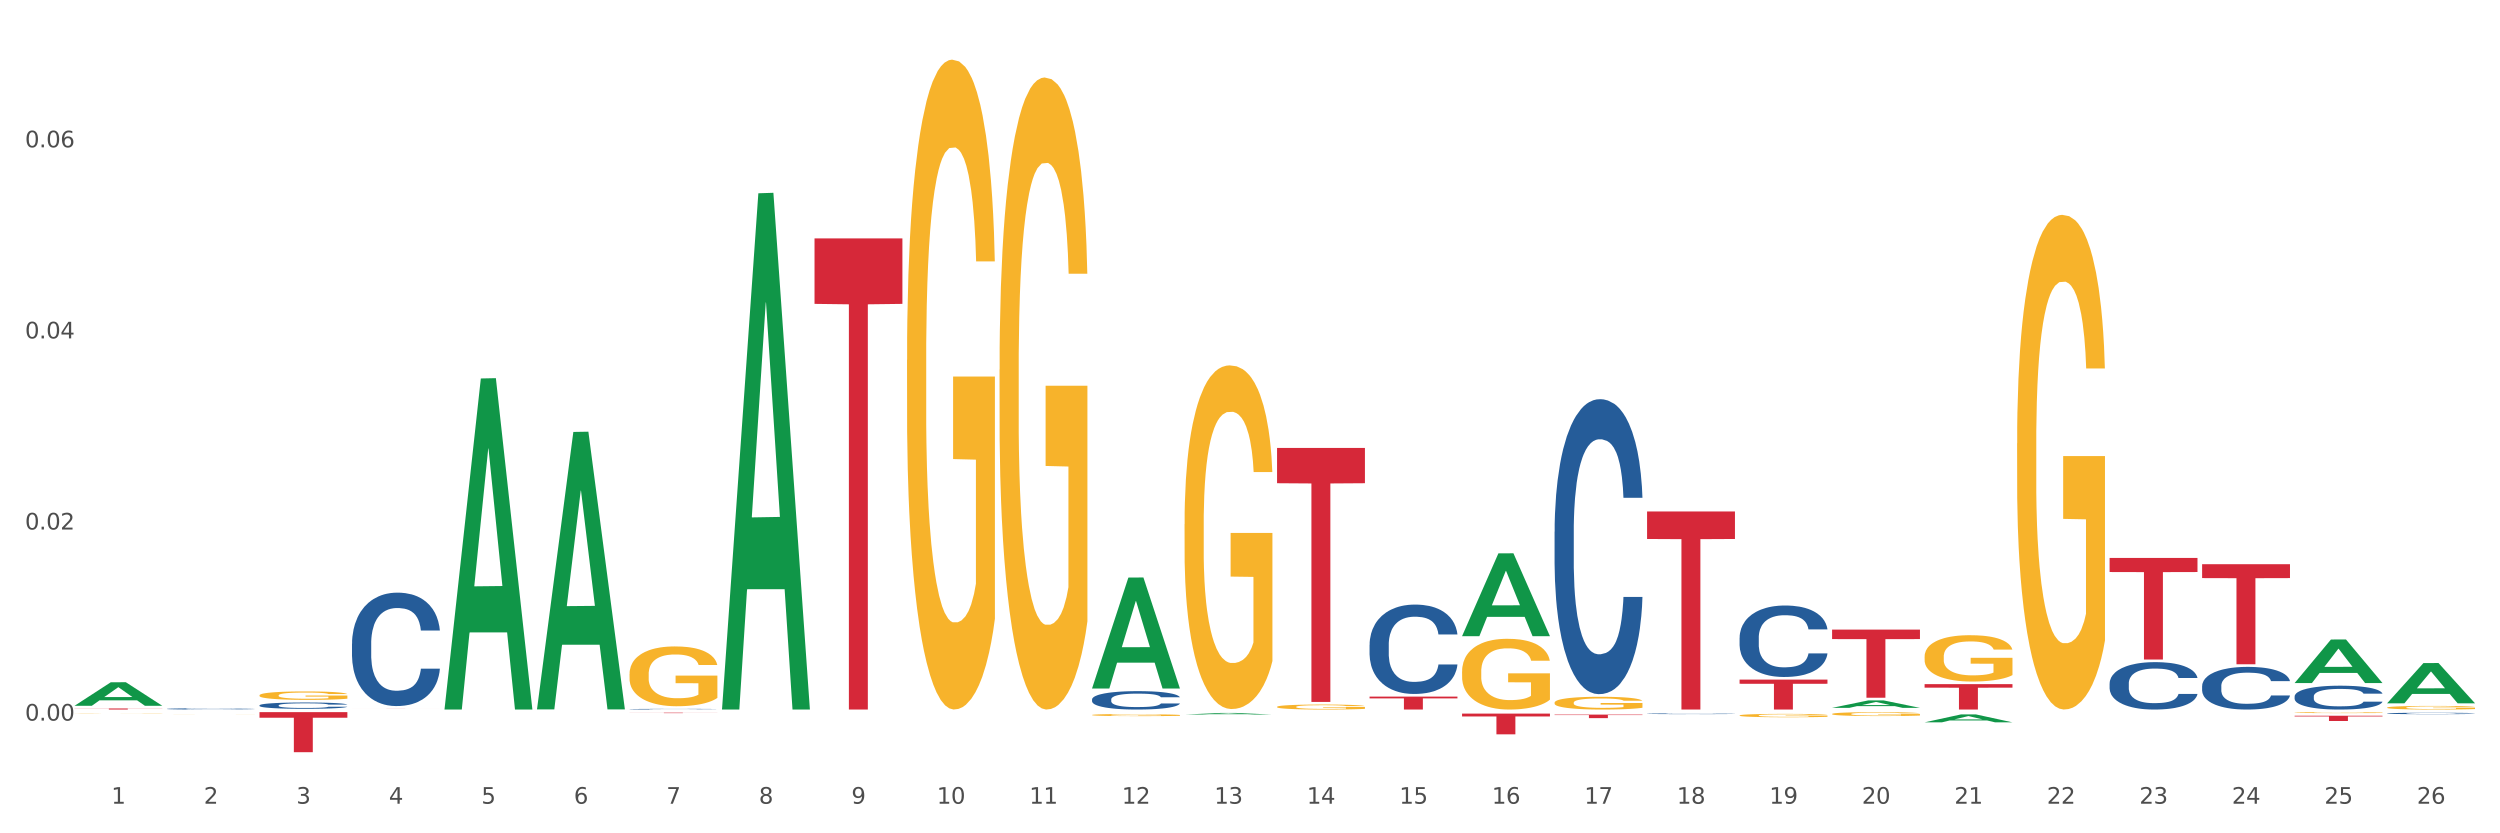 <?xml version="1.0" encoding="utf-8" standalone="no"?>
<!DOCTYPE svg PUBLIC "-//W3C//DTD SVG 1.1//EN"
  "http://www.w3.org/Graphics/SVG/1.1/DTD/svg11.dtd">
<svg xmlns:xlink="http://www.w3.org/1999/xlink" width="1080pt" height="360pt" viewBox="0 0 1080 360" xmlns="http://www.w3.org/2000/svg" version="1.1">
 <rect x="0" y="0" width="1080" height="360" fill="#333333" stroke="none"/>
 <defs>
  <style type="text/css">*{stroke-linejoin: round; stroke-linecap: butt}</style>
 </defs>
 <g id="figure_1">
  <g id="patch_1">
   <path d="M 0 360 
L 1080 360 
L 1080 0 
L 0 0 
z
" style="fill: #ffffff; stroke: #ffffff; stroke-linejoin: miter"/>
  </g>
  <g id="axes_1">
   <g id="matplotlib.axis_1">
    <g id="xtick_1">
     <g id="text_1">
      <!-- 1 -->
      <g style="fill: #4d4d4d" transform="translate(48.103 347.204) scale(0.096 -0.096)">
       <defs>
        <path id="DejaVuSans-31" d="M 794 531 
L 1825 531 
L 1825 4091 
L 703 3866 
L 703 4441 
L 1819 4666 
L 2450 4666 
L 2450 531 
L 3481 531 
L 3481 0 
L 794 0 
L 794 531 
z
" transform="scale(0.016)"/>
       </defs>
       <use xlink:href="#DejaVuSans-31"/>
      </g>
     </g>
    </g>
    <g id="xtick_2">
     <g id="text_2">
      <!-- 2 -->
      <g style="fill: #4d4d4d" transform="translate(88.066 347.204) scale(0.096 -0.096)">
       <defs>
        <path id="DejaVuSans-32" d="M 1228 531 
L 3431 531 
L 3431 0 
L 469 0 
L 469 531 
Q 828 903 1448 1529 
Q 2069 2156 2228 2338 
Q 2531 2678 2651 2914 
Q 2772 3150 2772 3378 
Q 2772 3750 2511 3984 
Q 2250 4219 1831 4219 
Q 1534 4219 1204 4116 
Q 875 4013 500 3803 
L 500 4441 
Q 881 4594 1212 4672 
Q 1544 4750 1819 4750 
Q 2544 4750 2975 4387 
Q 3406 4025 3406 3419 
Q 3406 3131 3298 2873 
Q 3191 2616 2906 2266 
Q 2828 2175 2409 1742 
Q 1991 1309 1228 531 
z
" transform="scale(0.016)"/>
       </defs>
       <use xlink:href="#DejaVuSans-32"/>
      </g>
     </g>
    </g>
    <g id="xtick_3">
     <g id="text_3">
      <!-- 3 -->
      <g style="fill: #4d4d4d" transform="translate(128.028 347.204) scale(0.096 -0.096)">
       <defs>
        <path id="DejaVuSans-33" d="M 2597 2516 
Q 3050 2419 3304 2112 
Q 3559 1806 3559 1356 
Q 3559 666 3084 287 
Q 2609 -91 1734 -91 
Q 1441 -91 1130 -33 
Q 819 25 488 141 
L 488 750 
Q 750 597 1062 519 
Q 1375 441 1716 441 
Q 2309 441 2620 675 
Q 2931 909 2931 1356 
Q 2931 1769 2642 2001 
Q 2353 2234 1838 2234 
L 1294 2234 
L 1294 2753 
L 1863 2753 
Q 2328 2753 2575 2939 
Q 2822 3125 2822 3475 
Q 2822 3834 2567 4026 
Q 2313 4219 1838 4219 
Q 1578 4219 1281 4162 
Q 984 4106 628 3988 
L 628 4550 
Q 988 4650 1302 4700 
Q 1616 4750 1894 4750 
Q 2613 4750 3031 4423 
Q 3450 4097 3450 3541 
Q 3450 3153 3228 2886 
Q 3006 2619 2597 2516 
z
" transform="scale(0.016)"/>
       </defs>
       <use xlink:href="#DejaVuSans-33"/>
      </g>
     </g>
    </g>
    <g id="xtick_4">
     <g id="text_4">
      <!-- 4 -->
      <g style="fill: #4d4d4d" transform="translate(167.99 347.204) scale(0.096 -0.096)">
       <defs>
        <path id="DejaVuSans-34" d="M 2419 4116 
L 825 1625 
L 2419 1625 
L 2419 4116 
z
M 2253 4666 
L 3047 4666 
L 3047 1625 
L 3713 1625 
L 3713 1100 
L 3047 1100 
L 3047 0 
L 2419 0 
L 2419 1100 
L 313 1100 
L 313 1709 
L 2253 4666 
z
" transform="scale(0.016)"/>
       </defs>
       <use xlink:href="#DejaVuSans-34"/>
      </g>
     </g>
    </g>
    <g id="xtick_5">
     <g id="text_5">
      <!-- 5 -->
      <g style="fill: #4d4d4d" transform="translate(207.953 347.204) scale(0.096 -0.096)">
       <defs>
        <path id="DejaVuSans-35" d="M 691 4666 
L 3169 4666 
L 3169 4134 
L 1269 4134 
L 1269 2991 
Q 1406 3038 1543 3061 
Q 1681 3084 1819 3084 
Q 2600 3084 3056 2656 
Q 3513 2228 3513 1497 
Q 3513 744 3044 326 
Q 2575 -91 1722 -91 
Q 1428 -91 1123 -41 
Q 819 9 494 109 
L 494 744 
Q 775 591 1075 516 
Q 1375 441 1709 441 
Q 2250 441 2565 725 
Q 2881 1009 2881 1497 
Q 2881 1984 2565 2268 
Q 2250 2553 1709 2553 
Q 1456 2553 1204 2497 
Q 953 2441 691 2322 
L 691 4666 
z
" transform="scale(0.016)"/>
       </defs>
       <use xlink:href="#DejaVuSans-35"/>
      </g>
     </g>
    </g>
    <g id="xtick_6">
     <g id="text_6">
      <!-- 6 -->
      <g style="fill: #4d4d4d" transform="translate(247.915 347.204) scale(0.096 -0.096)">
       <defs>
        <path id="DejaVuSans-36" d="M 2113 2584 
Q 1688 2584 1439 2293 
Q 1191 2003 1191 1497 
Q 1191 994 1439 701 
Q 1688 409 2113 409 
Q 2538 409 2786 701 
Q 3034 994 3034 1497 
Q 3034 2003 2786 2293 
Q 2538 2584 2113 2584 
z
M 3366 4563 
L 3366 3988 
Q 3128 4100 2886 4159 
Q 2644 4219 2406 4219 
Q 1781 4219 1451 3797 
Q 1122 3375 1075 2522 
Q 1259 2794 1537 2939 
Q 1816 3084 2150 3084 
Q 2853 3084 3261 2657 
Q 3669 2231 3669 1497 
Q 3669 778 3244 343 
Q 2819 -91 2113 -91 
Q 1303 -91 875 529 
Q 447 1150 447 2328 
Q 447 3434 972 4092 
Q 1497 4750 2381 4750 
Q 2619 4750 2861 4703 
Q 3103 4656 3366 4563 
z
" transform="scale(0.016)"/>
       </defs>
       <use xlink:href="#DejaVuSans-36"/>
      </g>
     </g>
    </g>
    <g id="xtick_7">
     <g id="text_7">
      <!-- 7 -->
      <g style="fill: #4d4d4d" transform="translate(287.878 347.204) scale(0.096 -0.096)">
       <defs>
        <path id="DejaVuSans-37" d="M 525 4666 
L 3525 4666 
L 3525 4397 
L 1831 0 
L 1172 0 
L 2766 4134 
L 525 4134 
L 525 4666 
z
" transform="scale(0.016)"/>
       </defs>
       <use xlink:href="#DejaVuSans-37"/>
      </g>
     </g>
    </g>
    <g id="xtick_8">
     <g id="text_8">
      <!-- 8 -->
      <g style="fill: #4d4d4d" transform="translate(327.84 347.204) scale(0.096 -0.096)">
       <defs>
        <path id="DejaVuSans-38" d="M 2034 2216 
Q 1584 2216 1326 1975 
Q 1069 1734 1069 1313 
Q 1069 891 1326 650 
Q 1584 409 2034 409 
Q 2484 409 2743 651 
Q 3003 894 3003 1313 
Q 3003 1734 2745 1975 
Q 2488 2216 2034 2216 
z
M 1403 2484 
Q 997 2584 770 2862 
Q 544 3141 544 3541 
Q 544 4100 942 4425 
Q 1341 4750 2034 4750 
Q 2731 4750 3128 4425 
Q 3525 4100 3525 3541 
Q 3525 3141 3298 2862 
Q 3072 2584 2669 2484 
Q 3125 2378 3379 2068 
Q 3634 1759 3634 1313 
Q 3634 634 3220 271 
Q 2806 -91 2034 -91 
Q 1263 -91 848 271 
Q 434 634 434 1313 
Q 434 1759 690 2068 
Q 947 2378 1403 2484 
z
M 1172 3481 
Q 1172 3119 1398 2916 
Q 1625 2713 2034 2713 
Q 2441 2713 2670 2916 
Q 2900 3119 2900 3481 
Q 2900 3844 2670 4047 
Q 2441 4250 2034 4250 
Q 1625 4250 1398 4047 
Q 1172 3844 1172 3481 
z
" transform="scale(0.016)"/>
       </defs>
       <use xlink:href="#DejaVuSans-38"/>
      </g>
     </g>
    </g>
    <g id="xtick_9">
     <g id="text_9">
      <!-- 9 -->
      <g style="fill: #4d4d4d" transform="translate(367.803 347.204) scale(0.096 -0.096)">
       <defs>
        <path id="DejaVuSans-39" d="M 703 97 
L 703 672 
Q 941 559 1184 500 
Q 1428 441 1663 441 
Q 2288 441 2617 861 
Q 2947 1281 2994 2138 
Q 2813 1869 2534 1725 
Q 2256 1581 1919 1581 
Q 1219 1581 811 2004 
Q 403 2428 403 3163 
Q 403 3881 828 4315 
Q 1253 4750 1959 4750 
Q 2769 4750 3195 4129 
Q 3622 3509 3622 2328 
Q 3622 1225 3098 567 
Q 2575 -91 1691 -91 
Q 1453 -91 1209 -44 
Q 966 3 703 97 
z
M 1959 2075 
Q 2384 2075 2632 2365 
Q 2881 2656 2881 3163 
Q 2881 3666 2632 3958 
Q 2384 4250 1959 4250 
Q 1534 4250 1286 3958 
Q 1038 3666 1038 3163 
Q 1038 2656 1286 2365 
Q 1534 2075 1959 2075 
z
" transform="scale(0.016)"/>
       </defs>
       <use xlink:href="#DejaVuSans-39"/>
      </g>
     </g>
    </g>
    <g id="xtick_10">
     <g id="text_10">
      <!-- 10 -->
      <g style="fill: #4d4d4d" transform="translate(404.711 347.204) scale(0.096 -0.096)">
       <defs>
        <path id="DejaVuSans-30" d="M 2034 4250 
Q 1547 4250 1301 3770 
Q 1056 3291 1056 2328 
Q 1056 1369 1301 889 
Q 1547 409 2034 409 
Q 2525 409 2770 889 
Q 3016 1369 3016 2328 
Q 3016 3291 2770 3770 
Q 2525 4250 2034 4250 
z
M 2034 4750 
Q 2819 4750 3233 4129 
Q 3647 3509 3647 2328 
Q 3647 1150 3233 529 
Q 2819 -91 2034 -91 
Q 1250 -91 836 529 
Q 422 1150 422 2328 
Q 422 3509 836 4129 
Q 1250 4750 2034 4750 
z
" transform="scale(0.016)"/>
       </defs>
       <use xlink:href="#DejaVuSans-31"/>
       <use xlink:href="#DejaVuSans-30" transform="translate(63.623 0)"/>
      </g>
     </g>
    </g>
    <g id="xtick_11">
     <g id="text_11">
      <!-- 11 -->
      <g style="fill: #4d4d4d" transform="translate(444.673 347.204) scale(0.096 -0.096)">
       <use xlink:href="#DejaVuSans-31"/>
       <use xlink:href="#DejaVuSans-31" transform="translate(63.623 0)"/>
      </g>
     </g>
    </g>
    <g id="xtick_12">
     <g id="text_12">
      <!-- 12 -->
      <g style="fill: #4d4d4d" transform="translate(484.636 347.204) scale(0.096 -0.096)">
       <use xlink:href="#DejaVuSans-31"/>
       <use xlink:href="#DejaVuSans-32" transform="translate(63.623 0)"/>
      </g>
     </g>
    </g>
    <g id="xtick_13">
     <g id="text_13">
      <!-- 13 -->
      <g style="fill: #4d4d4d" transform="translate(524.598 347.204) scale(0.096 -0.096)">
       <use xlink:href="#DejaVuSans-31"/>
       <use xlink:href="#DejaVuSans-33" transform="translate(63.623 0)"/>
      </g>
     </g>
    </g>
    <g id="xtick_14">
     <g id="text_14">
      <!-- 14 -->
      <g style="fill: #4d4d4d" transform="translate(564.561 347.204) scale(0.096 -0.096)">
       <use xlink:href="#DejaVuSans-31"/>
       <use xlink:href="#DejaVuSans-34" transform="translate(63.623 0)"/>
      </g>
     </g>
    </g>
    <g id="xtick_15">
     <g id="text_15">
      <!-- 15 -->
      <g style="fill: #4d4d4d" transform="translate(604.523 347.204) scale(0.096 -0.096)">
       <use xlink:href="#DejaVuSans-31"/>
       <use xlink:href="#DejaVuSans-35" transform="translate(63.623 0)"/>
      </g>
     </g>
    </g>
    <g id="xtick_16">
     <g id="text_16">
      <!-- 16 -->
      <g style="fill: #4d4d4d" transform="translate(644.486 347.204) scale(0.096 -0.096)">
       <use xlink:href="#DejaVuSans-31"/>
       <use xlink:href="#DejaVuSans-36" transform="translate(63.623 0)"/>
      </g>
     </g>
    </g>
    <g id="xtick_17">
     <g id="text_17">
      <!-- 17 -->
      <g style="fill: #4d4d4d" transform="translate(684.448 347.204) scale(0.096 -0.096)">
       <use xlink:href="#DejaVuSans-31"/>
       <use xlink:href="#DejaVuSans-37" transform="translate(63.623 0)"/>
      </g>
     </g>
    </g>
    <g id="xtick_18">
     <g id="text_18">
      <!-- 18 -->
      <g style="fill: #4d4d4d" transform="translate(724.41 347.204) scale(0.096 -0.096)">
       <use xlink:href="#DejaVuSans-31"/>
       <use xlink:href="#DejaVuSans-38" transform="translate(63.623 0)"/>
      </g>
     </g>
    </g>
    <g id="xtick_19">
     <g id="text_19">
      <!-- 19 -->
      <g style="fill: #4d4d4d" transform="translate(764.373 347.204) scale(0.096 -0.096)">
       <use xlink:href="#DejaVuSans-31"/>
       <use xlink:href="#DejaVuSans-39" transform="translate(63.623 0)"/>
      </g>
     </g>
    </g>
    <g id="xtick_20">
     <g id="text_20">
      <!-- 20 -->
      <g style="fill: #4d4d4d" transform="translate(804.335 347.204) scale(0.096 -0.096)">
       <use xlink:href="#DejaVuSans-32"/>
       <use xlink:href="#DejaVuSans-30" transform="translate(63.623 0)"/>
      </g>
     </g>
    </g>
    <g id="xtick_21">
     <g id="text_21">
      <!-- 21 -->
      <g style="fill: #4d4d4d" transform="translate(844.298 347.204) scale(0.096 -0.096)">
       <use xlink:href="#DejaVuSans-32"/>
       <use xlink:href="#DejaVuSans-31" transform="translate(63.623 0)"/>
      </g>
     </g>
    </g>
    <g id="xtick_22">
     <g id="text_22">
      <!-- 22 -->
      <g style="fill: #4d4d4d" transform="translate(884.26 347.204) scale(0.096 -0.096)">
       <use xlink:href="#DejaVuSans-32"/>
       <use xlink:href="#DejaVuSans-32" transform="translate(63.623 0)"/>
      </g>
     </g>
    </g>
    <g id="xtick_23">
     <g id="text_23">
      <!-- 23 -->
      <g style="fill: #4d4d4d" transform="translate(924.223 347.204) scale(0.096 -0.096)">
       <use xlink:href="#DejaVuSans-32"/>
       <use xlink:href="#DejaVuSans-33" transform="translate(63.623 0)"/>
      </g>
     </g>
    </g>
    <g id="xtick_24">
     <g id="text_24">
      <!-- 24 -->
      <g style="fill: #4d4d4d" transform="translate(964.185 347.204) scale(0.096 -0.096)">
       <use xlink:href="#DejaVuSans-32"/>
       <use xlink:href="#DejaVuSans-34" transform="translate(63.623 0)"/>
      </g>
     </g>
    </g>
    <g id="xtick_25">
     <g id="text_25">
      <!-- 25 -->
      <g style="fill: #4d4d4d" transform="translate(1004.147 347.204) scale(0.096 -0.096)">
       <use xlink:href="#DejaVuSans-32"/>
       <use xlink:href="#DejaVuSans-35" transform="translate(63.623 0)"/>
      </g>
     </g>
    </g>
    <g id="xtick_26">
     <g id="text_26">
      <!-- 26 -->
      <g style="fill: #4d4d4d" transform="translate(1044.11 347.204) scale(0.096 -0.096)">
       <use xlink:href="#DejaVuSans-32"/>
       <use xlink:href="#DejaVuSans-36" transform="translate(63.623 0)"/>
      </g>
     </g>
    </g>
    <g id="xtick_27"/>
    <g id="xtick_28"/>
    <g id="xtick_29"/>
    <g id="xtick_30"/>
    <g id="xtick_31"/>
    <g id="xtick_32"/>
    <g id="xtick_33"/>
    <g id="xtick_34"/>
    <g id="xtick_35"/>
    <g id="xtick_36"/>
    <g id="xtick_37"/>
    <g id="xtick_38"/>
    <g id="xtick_39"/>
    <g id="xtick_40"/>
    <g id="xtick_41"/>
    <g id="xtick_42"/>
    <g id="xtick_43"/>
    <g id="xtick_44"/>
    <g id="xtick_45"/>
    <g id="xtick_46"/>
    <g id="xtick_47"/>
    <g id="xtick_48"/>
    <g id="xtick_49"/>
    <g id="xtick_50"/>
    <g id="xtick_51"/>
   </g>
   <g id="matplotlib.axis_2">
    <g id="ytick_1">
     <g id="text_27">
      <!-- 0.00 -->
      <g style="fill: #4d4d4d" transform="translate(10.8 311.301) scale(0.096 -0.096)">
       <defs>
        <path id="DejaVuSans-2e" d="M 684 794 
L 1344 794 
L 1344 0 
L 684 0 
L 684 794 
z
" transform="scale(0.016)"/>
       </defs>
       <use xlink:href="#DejaVuSans-30"/>
       <use xlink:href="#DejaVuSans-2e" transform="translate(63.623 0)"/>
       <use xlink:href="#DejaVuSans-30" transform="translate(95.41 0)"/>
       <use xlink:href="#DejaVuSans-30" transform="translate(159.033 0)"/>
      </g>
     </g>
    </g>
    <g id="ytick_2">
     <g id="text_28">
      <!-- 0.02 -->
      <g style="fill: #4d4d4d" transform="translate(10.8 228.75) scale(0.096 -0.096)">
       <use xlink:href="#DejaVuSans-30"/>
       <use xlink:href="#DejaVuSans-2e" transform="translate(63.623 0)"/>
       <use xlink:href="#DejaVuSans-30" transform="translate(95.41 0)"/>
       <use xlink:href="#DejaVuSans-32" transform="translate(159.033 0)"/>
      </g>
     </g>
    </g>
    <g id="ytick_3">
     <g id="text_29">
      <!-- 0.04 -->
      <g style="fill: #4d4d4d" transform="translate(10.8 146.199) scale(0.096 -0.096)">
       <use xlink:href="#DejaVuSans-30"/>
       <use xlink:href="#DejaVuSans-2e" transform="translate(63.623 0)"/>
       <use xlink:href="#DejaVuSans-30" transform="translate(95.41 0)"/>
       <use xlink:href="#DejaVuSans-34" transform="translate(159.033 0)"/>
      </g>
     </g>
    </g>
    <g id="ytick_4">
     <g id="text_30">
      <!-- 0.06 -->
      <g style="fill: #4d4d4d" transform="translate(10.8 63.649) scale(0.096 -0.096)">
       <use xlink:href="#DejaVuSans-30"/>
       <use xlink:href="#DejaVuSans-2e" transform="translate(63.623 0)"/>
       <use xlink:href="#DejaVuSans-30" transform="translate(95.41 0)"/>
       <use xlink:href="#DejaVuSans-36" transform="translate(159.033 0)"/>
      </g>
     </g>
    </g>
    <g id="ytick_5"/>
    <g id="ytick_6"/>
    <g id="ytick_7"/>
    <g id="ytick_8"/>
   </g>
   <g id="PolyCollection_1">
    <path d="M 32.175 304.899 
L 32.214 304.889 
L 47.87 294.731 
L 54.367 294.722 
L 70.139 304.918 
L 62.625 304.918 
L 59.22 302.544 
L 43.055 302.544 
L 42.938 302.582 
L 39.65 304.918 
L 32.175 304.918 
L 32.175 304.899 
L 45.091 301.127 
L 57.184 301.117 
L 51.196 296.895 
L 51.118 296.876 
L 51.04 296.905 
L 45.052 301.117 
L 45.091 301.127 
L 32.175 304.899 
z
" clip-path="url(#pbcaff836bd)" style="fill: #109648"/>
    <path d="M 711.536 220.945 
L 749.501 220.945 
L 749.501 232.838 
L 734.567 232.918 
L 734.567 306.526 
L 726.38 306.526 
L 726.38 232.918 
L 711.536 232.838 
L 711.536 221.026 
L 711.536 220.945 
z
" clip-path="url(#pbcaff836bd)" style="fill: #d62839"/>
    <path d="M 751.499 293.588 
L 789.463 293.588 
L 789.463 295.386 
L 774.529 295.398 
L 774.529 306.526 
L 766.343 306.526 
L 766.343 295.398 
L 751.499 295.386 
L 751.499 293.6 
L 751.499 293.588 
z
" clip-path="url(#pbcaff836bd)" style="fill: #d62839"/>
    <path d="M 791.461 271.995 
L 829.425 271.995 
L 829.425 276.086 
L 814.492 276.114 
L 814.492 301.432 
L 806.305 301.432 
L 806.305 276.114 
L 791.461 276.086 
L 791.461 272.023 
L 791.461 271.995 
z
" clip-path="url(#pbcaff836bd)" style="fill: #d62839"/>
    <path d="M 831.424 295.555 
L 869.388 295.555 
L 869.388 297.079 
L 854.454 297.09 
L 854.454 306.526 
L 846.267 306.526 
L 846.267 297.09 
L 831.424 297.079 
L 831.424 295.565 
L 831.424 295.555 
z
" clip-path="url(#pbcaff836bd)" style="fill: #d62839"/>
    <path d="M 911.348 241.015 
L 949.313 241.015 
L 949.313 247.116 
L 934.379 247.157 
L 934.379 284.914 
L 926.192 284.914 
L 926.192 247.157 
L 911.348 247.116 
L 911.348 241.056 
L 911.348 241.015 
z
" clip-path="url(#pbcaff836bd)" style="fill: #d62839"/>
    <path d="M 951.311 243.729 
L 989.275 243.729 
L 989.275 249.737 
L 974.341 249.778 
L 974.341 286.963 
L 966.155 286.963 
L 966.155 249.778 
L 951.311 249.737 
L 951.311 243.769 
L 951.311 243.729 
z
" clip-path="url(#pbcaff836bd)" style="fill: #d62839"/>
    <path d="M 991.273 309.192 
L 1029.238 309.192 
L 1029.238 309.508 
L 1014.304 309.51 
L 1014.304 311.464 
L 1006.117 311.464 
L 1006.117 309.51 
L 991.273 309.508 
L 991.273 309.194 
L 991.273 309.192 
z
" clip-path="url(#pbcaff836bd)" style="fill: #d62839"/>
    <path d="M 72.137 308.625 
L 72.182 308.624 
L 72.182 308.623 
L 72.272 308.623 
L 72.72 308.62 
L 73.392 308.619 
L 73.885 308.618 
L 74.379 308.617 
L 74.961 308.616 
L 75.678 308.615 
L 76.978 308.614 
L 77.785 308.613 
L 78.771 308.613 
L 80.564 308.612 
L 81.864 308.611 
L 83.208 308.611 
L 85.405 308.61 
L 86.839 308.61 
L 88.363 308.61 
L 90.201 308.61 
L 91.59 308.61 
L 94.638 308.61 
L 97.238 308.61 
L 98.493 308.61 
L 100.106 308.611 
L 100.958 308.611 
L 102.348 308.611 
L 103.782 308.612 
L 104.768 308.613 
L 106.247 308.613 
L 107.368 308.614 
L 108.398 308.616 
L 108.936 308.617 
L 109.34 308.617 
L 109.698 308.618 
L 110.057 308.62 
L 101.989 308.62 
L 101.675 308.619 
L 101.182 308.618 
L 100.465 308.617 
L 99.837 308.616 
L 98.762 308.615 
L 97.776 308.615 
L 96.745 308.615 
L 95.49 308.614 
L 94.504 308.614 
L 93.114 308.614 
L 90.38 308.614 
L 88.542 308.614 
L 87.287 308.615 
L 86.48 308.615 
L 85.763 308.615 
L 84.957 308.616 
L 84.015 308.616 
L 83.343 308.617 
L 82.671 308.617 
L 82.133 308.618 
L 81.64 308.619 
L 81.236 308.62 
L 80.923 308.621 
L 80.654 308.622 
L 80.43 308.624 
L 80.43 308.628 
L 80.519 308.629 
L 80.743 308.63 
L 81.012 308.631 
L 81.46 308.632 
L 81.864 308.632 
L 82.626 308.634 
L 83.477 308.634 
L 84.15 308.635 
L 84.822 308.635 
L 85.987 308.636 
L 87.287 308.637 
L 88.408 308.637 
L 89.932 308.637 
L 90.963 308.637 
L 91.859 308.637 
L 94.055 308.637 
L 95.624 308.637 
L 97.372 308.637 
L 98.717 308.637 
L 99.837 308.636 
L 101.092 308.636 
L 101.899 308.635 
L 101.899 308.629 
L 92.038 308.629 
L 92.038 308.625 
L 110.102 308.625 
L 110.102 308.637 
L 109.34 308.638 
L 108.488 308.638 
L 107.592 308.639 
L 106.247 308.639 
L 104.633 308.64 
L 103.199 308.64 
L 101.675 308.641 
L 99.882 308.641 
L 97.552 308.641 
L 96.117 308.642 
L 94.324 308.642 
L 92.218 308.642 
L 90.38 308.642 
L 88.587 308.641 
L 86.705 308.641 
L 84.867 308.641 
L 83.477 308.64 
L 82.088 308.64 
L 80.609 308.639 
L 79.443 308.639 
L 78.547 308.638 
L 77.561 308.638 
L 76.485 308.637 
L 75.678 308.636 
L 74.961 308.635 
L 74.199 308.634 
L 73.661 308.633 
L 73.124 308.632 
L 72.81 308.631 
L 72.451 308.63 
L 72.182 308.628 
L 72.137 308.625 
z
" clip-path="url(#pbcaff836bd)" style="fill: #f7b32b"/>
    <path d="M 1031.236 308.191 
L 1031.281 308.191 
L 1031.281 308.175 
L 1031.415 308.153 
L 1031.909 308.113 
L 1032.537 308.083 
L 1033.614 308.048 
L 1034.197 308.033 
L 1034.96 308.017 
L 1036.531 307.99 
L 1038.326 307.967 
L 1039.582 307.955 
L 1040.525 307.947 
L 1042.634 307.933 
L 1043.846 307.926 
L 1045.102 307.921 
L 1046.179 307.918 
L 1047.974 307.914 
L 1049.41 307.912 
L 1051.07 307.912 
L 1052.462 307.912 
L 1054.301 307.914 
L 1056.994 307.921 
L 1058.026 307.925 
L 1059.417 307.932 
L 1060.853 307.941 
L 1062.02 307.95 
L 1063.366 307.963 
L 1064.757 307.98 
L 1066.104 308.002 
L 1067.046 308.022 
L 1067.809 308.043 
L 1068.482 308.068 
L 1068.976 308.096 
L 1069.2 308.12 
L 1060.988 308.12 
L 1060.763 308.099 
L 1060.315 308.076 
L 1059.866 308.06 
L 1059.372 308.048 
L 1058.609 308.034 
L 1057.936 308.025 
L 1056.814 308.014 
L 1055.782 308.007 
L 1054.93 308.003 
L 1053.898 308 
L 1051.699 307.996 
L 1050.128 307.996 
L 1049.141 307.997 
L 1047.929 308 
L 1046.897 308.004 
L 1045.685 308.011 
L 1044.743 308.018 
L 1043.801 308.028 
L 1043.262 308.035 
L 1042.454 308.047 
L 1041.916 308.058 
L 1041.198 308.075 
L 1040.794 308.088 
L 1040.076 308.12 
L 1039.762 308.144 
L 1039.627 308.161 
L 1039.538 308.179 
L 1039.538 308.267 
L 1039.807 308.307 
L 1040.031 308.324 
L 1040.39 308.344 
L 1041.063 308.369 
L 1042.051 308.393 
L 1043.083 308.411 
L 1043.935 308.421 
L 1044.743 308.429 
L 1045.551 308.436 
L 1046.538 308.441 
L 1047.346 308.445 
L 1048.557 308.448 
L 1049.993 308.45 
L 1051.115 308.45 
L 1053.404 308.447 
L 1054.436 308.444 
L 1055.423 308.44 
L 1056.5 308.434 
L 1057.353 308.427 
L 1057.847 308.422 
L 1058.654 308.411 
L 1059.283 308.4 
L 1059.821 308.387 
L 1060.18 308.375 
L 1060.584 308.358 
L 1060.898 308.339 
L 1060.988 308.329 
L 1069.2 308.329 
L 1069.021 308.349 
L 1068.706 308.369 
L 1068.078 308.396 
L 1067.584 308.411 
L 1066.822 308.43 
L 1066.014 308.446 
L 1064.892 308.464 
L 1063.86 308.477 
L 1062.783 308.488 
L 1061.616 308.498 
L 1059.507 308.512 
L 1058.744 308.516 
L 1057.129 308.523 
L 1055.872 308.527 
L 1054.032 308.531 
L 1052.147 308.533 
L 1050.173 308.534 
L 1048.423 308.533 
L 1046.493 308.529 
L 1045.282 308.526 
L 1043.935 308.521 
L 1042.365 308.513 
L 1040.884 308.503 
L 1039.493 308.492 
L 1038.191 308.479 
L 1036.98 308.464 
L 1035.409 308.44 
L 1034.242 308.416 
L 1033.39 308.394 
L 1032.806 308.375 
L 1032.223 308.351 
L 1031.909 308.334 
L 1031.415 308.295 
L 1031.236 308.258 
L 1031.236 308.191 
z
" clip-path="url(#pbcaff836bd)" style="fill: #255c99"/>
    <path d="M 991.273 300.849 
L 991.318 300.839 
L 991.318 300.576 
L 991.453 300.218 
L 991.946 299.559 
L 992.575 299.06 
L 993.652 298.476 
L 994.235 298.231 
L 994.998 297.958 
L 996.569 297.516 
L 998.364 297.139 
L 999.62 296.932 
L 1000.562 296.8 
L 1002.672 296.565 
L 1003.883 296.461 
L 1005.14 296.377 
L 1006.217 296.32 
L 1008.012 296.254 
L 1009.448 296.226 
L 1011.108 296.217 
L 1012.499 296.226 
L 1014.339 296.264 
L 1017.032 296.377 
L 1018.064 296.443 
L 1019.455 296.556 
L 1020.891 296.706 
L 1022.058 296.857 
L 1023.404 297.073 
L 1024.795 297.356 
L 1026.141 297.714 
L 1027.084 298.043 
L 1027.846 298.392 
L 1028.52 298.815 
L 1029.013 299.276 
L 1029.238 299.662 
L 1021.025 299.662 
L 1020.801 299.314 
L 1020.352 298.938 
L 1019.904 298.683 
L 1019.41 298.476 
L 1018.647 298.241 
L 1017.974 298.09 
L 1016.852 297.911 
L 1015.82 297.798 
L 1014.967 297.732 
L 1013.935 297.676 
L 1011.736 297.619 
L 1010.166 297.619 
L 1009.178 297.638 
L 1007.967 297.685 
L 1006.935 297.751 
L 1005.723 297.864 
L 1004.781 297.987 
L 1003.838 298.147 
L 1003.3 298.26 
L 1002.492 298.467 
L 1001.954 298.636 
L 1001.236 298.928 
L 1000.832 299.135 
L 1000.114 299.672 
L 999.8 300.067 
L 999.665 300.34 
L 999.575 300.642 
L 999.575 302.11 
L 999.844 302.769 
L 1000.069 303.052 
L 1000.428 303.372 
L 1001.101 303.786 
L 1002.088 304.191 
L 1003.12 304.483 
L 1003.973 304.662 
L 1004.781 304.794 
L 1005.588 304.897 
L 1006.576 304.991 
L 1007.383 305.048 
L 1008.595 305.104 
L 1010.031 305.132 
L 1011.153 305.132 
L 1013.442 305.085 
L 1014.474 305.038 
L 1015.461 304.972 
L 1016.538 304.869 
L 1017.391 304.756 
L 1017.884 304.671 
L 1018.692 304.492 
L 1019.32 304.304 
L 1019.859 304.087 
L 1020.218 303.899 
L 1020.622 303.617 
L 1020.936 303.297 
L 1021.025 303.127 
L 1029.238 303.127 
L 1029.058 303.466 
L 1028.744 303.796 
L 1028.116 304.238 
L 1027.622 304.492 
L 1026.859 304.803 
L 1026.051 305.067 
L 1024.93 305.358 
L 1023.897 305.575 
L 1022.82 305.763 
L 1021.654 305.933 
L 1019.545 306.168 
L 1018.782 306.234 
L 1017.166 306.347 
L 1015.91 306.413 
L 1014.07 306.479 
L 1012.185 306.516 
L 1010.211 306.526 
L 1008.46 306.507 
L 1006.531 306.451 
L 1005.319 306.394 
L 1003.973 306.309 
L 1002.402 306.178 
L 1000.921 306.017 
L 999.53 305.829 
L 998.229 305.613 
L 997.017 305.368 
L 995.447 304.963 
L 994.28 304.568 
L 993.427 304.2 
L 992.844 303.89 
L 992.261 303.494 
L 991.946 303.221 
L 991.453 302.562 
L 991.273 301.95 
L 991.273 300.849 
z
" clip-path="url(#pbcaff836bd)" style="fill: #255c99"/>
    <path d="M 951.311 296.374 
L 951.356 296.357 
L 951.356 295.886 
L 951.49 295.246 
L 951.984 294.068 
L 952.612 293.175 
L 953.689 292.132 
L 954.273 291.694 
L 955.035 291.206 
L 956.606 290.414 
L 958.401 289.741 
L 959.658 289.371 
L 960.6 289.135 
L 962.709 288.714 
L 963.921 288.529 
L 965.177 288.377 
L 966.254 288.276 
L 968.049 288.158 
L 969.485 288.108 
L 971.146 288.091 
L 972.537 288.108 
L 974.377 288.175 
L 977.069 288.377 
L 978.101 288.495 
L 979.492 288.697 
L 980.928 288.966 
L 982.095 289.236 
L 983.441 289.623 
L 984.833 290.128 
L 986.179 290.768 
L 987.121 291.357 
L 987.884 291.98 
L 988.557 292.738 
L 989.051 293.563 
L 989.275 294.253 
L 981.063 294.253 
L 980.839 293.63 
L 980.39 292.956 
L 979.941 292.502 
L 979.448 292.132 
L 978.685 291.711 
L 978.012 291.441 
L 976.89 291.121 
L 975.857 290.919 
L 975.005 290.802 
L 973.973 290.701 
L 971.774 290.599 
L 970.203 290.599 
L 969.216 290.633 
L 968.004 290.717 
L 966.972 290.835 
L 965.761 291.037 
L 964.818 291.256 
L 963.876 291.542 
L 963.337 291.744 
L 962.53 292.115 
L 961.991 292.418 
L 961.273 292.94 
L 960.869 293.31 
L 960.151 294.27 
L 959.837 294.977 
L 959.702 295.465 
L 959.613 296.004 
L 959.613 298.63 
L 959.882 299.809 
L 960.106 300.314 
L 960.465 300.886 
L 961.138 301.627 
L 962.126 302.351 
L 963.158 302.873 
L 964.01 303.192 
L 964.818 303.428 
L 965.626 303.613 
L 966.613 303.782 
L 967.421 303.883 
L 968.633 303.984 
L 970.069 304.034 
L 971.19 304.034 
L 973.479 303.95 
L 974.511 303.866 
L 975.498 303.748 
L 976.576 303.563 
L 977.428 303.361 
L 977.922 303.209 
L 978.73 302.889 
L 979.358 302.553 
L 979.896 302.165 
L 980.255 301.829 
L 980.659 301.324 
L 980.973 300.751 
L 981.063 300.448 
L 989.275 300.448 
L 989.096 301.054 
L 988.782 301.644 
L 988.153 302.435 
L 987.66 302.889 
L 986.897 303.445 
L 986.089 303.916 
L 984.967 304.438 
L 983.935 304.825 
L 982.858 305.162 
L 981.691 305.465 
L 979.582 305.886 
L 978.819 306.004 
L 977.204 306.206 
L 975.947 306.324 
L 974.107 306.442 
L 972.223 306.509 
L 970.248 306.526 
L 968.498 306.492 
L 966.568 306.391 
L 965.357 306.29 
L 964.01 306.139 
L 962.44 305.903 
L 960.959 305.617 
L 959.568 305.28 
L 958.266 304.893 
L 957.055 304.455 
L 955.484 303.731 
L 954.317 303.024 
L 953.465 302.367 
L 952.881 301.812 
L 952.298 301.105 
L 951.984 300.617 
L 951.49 299.438 
L 951.311 298.344 
L 951.311 296.374 
z
" clip-path="url(#pbcaff836bd)" style="fill: #255c99"/>
    <path d="M 911.348 295.246 
L 911.393 295.227 
L 911.393 294.703 
L 911.528 293.992 
L 912.022 292.683 
L 912.65 291.691 
L 913.727 290.532 
L 914.31 290.045 
L 915.073 289.503 
L 916.644 288.623 
L 918.439 287.875 
L 919.695 287.464 
L 920.638 287.202 
L 922.747 286.734 
L 923.958 286.528 
L 925.215 286.36 
L 926.292 286.248 
L 928.087 286.117 
L 929.523 286.061 
L 931.183 286.042 
L 932.574 286.061 
L 934.414 286.135 
L 937.107 286.36 
L 938.139 286.491 
L 939.53 286.715 
L 940.966 287.015 
L 942.133 287.314 
L 943.479 287.744 
L 944.87 288.305 
L 946.216 289.016 
L 947.159 289.671 
L 947.922 290.363 
L 948.595 291.205 
L 949.088 292.122 
L 949.313 292.889 
L 941.101 292.889 
L 940.876 292.196 
L 940.427 291.448 
L 939.979 290.943 
L 939.485 290.532 
L 938.722 290.064 
L 938.049 289.765 
L 936.927 289.409 
L 935.895 289.185 
L 935.042 289.054 
L 934.01 288.941 
L 931.811 288.829 
L 930.241 288.829 
L 929.254 288.867 
L 928.042 288.96 
L 927.01 289.091 
L 925.798 289.316 
L 924.856 289.559 
L 923.913 289.877 
L 923.375 290.101 
L 922.567 290.513 
L 922.029 290.85 
L 921.311 291.429 
L 920.907 291.841 
L 920.189 292.907 
L 919.875 293.693 
L 919.74 294.235 
L 919.65 294.834 
L 919.65 297.752 
L 919.92 299.062 
L 920.144 299.623 
L 920.503 300.259 
L 921.176 301.082 
L 922.163 301.887 
L 923.195 302.466 
L 924.048 302.822 
L 924.856 303.084 
L 925.664 303.29 
L 926.651 303.477 
L 927.459 303.589 
L 928.67 303.701 
L 930.106 303.757 
L 931.228 303.757 
L 933.517 303.664 
L 934.549 303.57 
L 935.536 303.439 
L 936.613 303.233 
L 937.466 303.009 
L 937.959 302.841 
L 938.767 302.485 
L 939.395 302.111 
L 939.934 301.681 
L 940.293 301.307 
L 940.697 300.745 
L 941.011 300.109 
L 941.101 299.773 
L 949.313 299.773 
L 949.133 300.446 
L 948.819 301.101 
L 948.191 301.98 
L 947.697 302.485 
L 946.934 303.103 
L 946.127 303.626 
L 945.005 304.206 
L 943.973 304.636 
L 942.896 305.011 
L 941.729 305.347 
L 939.62 305.815 
L 938.857 305.946 
L 937.241 306.17 
L 935.985 306.301 
L 934.145 306.432 
L 932.26 306.507 
L 930.286 306.526 
L 928.536 306.488 
L 926.606 306.376 
L 925.394 306.264 
L 924.048 306.096 
L 922.477 305.834 
L 920.997 305.516 
L 919.605 305.142 
L 918.304 304.711 
L 917.092 304.225 
L 915.522 303.421 
L 914.355 302.635 
L 913.502 301.905 
L 912.919 301.288 
L 912.336 300.502 
L 912.022 299.96 
L 911.528 298.65 
L 911.348 297.434 
L 911.348 295.246 
z
" clip-path="url(#pbcaff836bd)" style="fill: #255c99"/>
    <path d="M 751.499 275.455 
L 751.544 275.426 
L 751.544 274.637 
L 751.678 273.565 
L 752.172 271.591 
L 752.8 270.096 
L 753.877 268.348 
L 754.46 267.614 
L 755.223 266.797 
L 756.794 265.471 
L 758.589 264.343 
L 759.845 263.722 
L 760.788 263.328 
L 762.897 262.623 
L 764.109 262.312 
L 765.365 262.059 
L 766.442 261.889 
L 768.237 261.692 
L 769.673 261.607 
L 771.333 261.579 
L 772.725 261.607 
L 774.564 261.72 
L 777.257 262.059 
L 778.289 262.256 
L 779.68 262.594 
L 781.116 263.046 
L 782.283 263.497 
L 783.629 264.146 
L 785.02 264.992 
L 786.367 266.063 
L 787.309 267.05 
L 788.072 268.094 
L 788.745 269.363 
L 789.239 270.745 
L 789.463 271.901 
L 781.251 271.901 
L 781.026 270.858 
L 780.578 269.73 
L 780.129 268.968 
L 779.635 268.348 
L 778.872 267.643 
L 778.199 267.191 
L 777.077 266.656 
L 776.045 266.317 
L 775.193 266.12 
L 774.161 265.95 
L 771.962 265.781 
L 770.391 265.781 
L 769.404 265.838 
L 768.192 265.979 
L 767.16 266.176 
L 765.948 266.514 
L 765.006 266.881 
L 764.064 267.361 
L 763.525 267.699 
L 762.717 268.319 
L 762.179 268.827 
L 761.461 269.701 
L 761.057 270.322 
L 760.339 271.929 
L 760.025 273.114 
L 759.89 273.932 
L 759.801 274.834 
L 759.801 279.234 
L 760.07 281.208 
L 760.294 282.054 
L 760.653 283.013 
L 761.326 284.254 
L 762.314 285.466 
L 763.346 286.341 
L 764.198 286.876 
L 765.006 287.271 
L 765.814 287.582 
L 766.801 287.864 
L 767.609 288.033 
L 768.82 288.202 
L 770.256 288.287 
L 771.378 288.287 
L 773.667 288.146 
L 774.699 288.005 
L 775.686 287.807 
L 776.763 287.497 
L 777.616 287.158 
L 778.11 286.905 
L 778.917 286.369 
L 779.546 285.805 
L 780.084 285.156 
L 780.443 284.592 
L 780.847 283.746 
L 781.161 282.787 
L 781.251 282.28 
L 789.463 282.28 
L 789.284 283.295 
L 788.969 284.282 
L 788.341 285.607 
L 787.848 286.369 
L 787.085 287.299 
L 786.277 288.089 
L 785.155 288.963 
L 784.123 289.612 
L 783.046 290.176 
L 781.879 290.684 
L 779.77 291.389 
L 779.007 291.586 
L 777.392 291.925 
L 776.135 292.122 
L 774.295 292.319 
L 772.41 292.432 
L 770.436 292.46 
L 768.686 292.404 
L 766.756 292.235 
L 765.545 292.066 
L 764.198 291.812 
L 762.628 291.417 
L 761.147 290.938 
L 759.756 290.374 
L 758.454 289.725 
L 757.243 288.992 
L 755.672 287.779 
L 754.505 286.594 
L 753.653 285.495 
L 753.069 284.564 
L 752.486 283.379 
L 752.172 282.562 
L 751.678 280.587 
L 751.499 278.754 
L 751.499 275.455 
z
" clip-path="url(#pbcaff836bd)" style="fill: #255c99"/>
    <path d="M 711.536 308.332 
L 711.581 308.332 
L 711.581 308.323 
L 711.716 308.312 
L 712.209 308.292 
L 712.838 308.277 
L 713.915 308.259 
L 714.498 308.251 
L 715.261 308.243 
L 716.832 308.229 
L 718.627 308.217 
L 719.883 308.211 
L 720.825 308.207 
L 722.935 308.2 
L 724.146 308.196 
L 725.403 308.194 
L 726.48 308.192 
L 728.275 308.19 
L 729.711 308.189 
L 731.371 308.189 
L 732.762 308.189 
L 734.602 308.19 
L 737.295 308.194 
L 738.327 308.196 
L 739.718 308.199 
L 741.154 308.204 
L 742.321 308.209 
L 743.667 308.215 
L 745.058 308.224 
L 746.404 308.235 
L 747.347 308.245 
L 748.109 308.256 
L 748.783 308.269 
L 749.276 308.283 
L 749.501 308.295 
L 741.288 308.295 
L 741.064 308.285 
L 740.615 308.273 
L 740.167 308.265 
L 739.673 308.259 
L 738.91 308.251 
L 738.237 308.247 
L 737.115 308.241 
L 736.083 308.238 
L 735.23 308.236 
L 734.198 308.234 
L 731.999 308.232 
L 730.429 308.232 
L 729.441 308.233 
L 728.23 308.234 
L 727.198 308.236 
L 725.986 308.24 
L 725.044 308.244 
L 724.101 308.248 
L 723.563 308.252 
L 722.755 308.258 
L 722.217 308.264 
L 721.499 308.273 
L 721.095 308.279 
L 720.377 308.296 
L 720.063 308.308 
L 719.928 308.316 
L 719.838 308.325 
L 719.838 308.371 
L 720.107 308.391 
L 720.332 308.4 
L 720.691 308.41 
L 721.364 308.423 
L 722.351 308.435 
L 723.383 308.444 
L 724.236 308.45 
L 725.044 308.454 
L 725.851 308.457 
L 726.839 308.46 
L 727.646 308.462 
L 728.858 308.463 
L 730.294 308.464 
L 731.416 308.464 
L 733.705 308.463 
L 734.737 308.461 
L 735.724 308.459 
L 736.801 308.456 
L 737.654 308.453 
L 738.147 308.45 
L 738.955 308.444 
L 739.583 308.439 
L 740.122 308.432 
L 740.481 308.426 
L 740.885 308.417 
L 741.199 308.407 
L 741.288 308.402 
L 749.501 308.402 
L 749.321 308.413 
L 749.007 308.423 
L 748.379 308.437 
L 747.885 308.444 
L 747.122 308.454 
L 746.314 308.462 
L 745.193 308.471 
L 744.16 308.478 
L 743.083 308.484 
L 741.917 308.489 
L 739.808 308.496 
L 739.045 308.498 
L 737.429 308.502 
L 736.173 308.504 
L 734.333 308.506 
L 732.448 308.507 
L 730.474 308.507 
L 728.723 308.507 
L 726.794 308.505 
L 725.582 308.503 
L 724.236 308.501 
L 722.665 308.496 
L 721.184 308.492 
L 719.793 308.486 
L 718.492 308.479 
L 717.28 308.471 
L 715.71 308.459 
L 714.543 308.447 
L 713.69 308.435 
L 713.107 308.426 
L 712.524 308.414 
L 712.209 308.405 
L 711.716 308.385 
L 711.536 308.366 
L 711.536 308.332 
z
" clip-path="url(#pbcaff836bd)" style="fill: #255c99"/>
    <path d="M 671.574 229.7 
L 671.619 229.584 
L 671.619 226.325 
L 671.753 221.903 
L 672.247 213.756 
L 672.875 207.588 
L 673.952 200.372 
L 674.536 197.346 
L 675.298 193.971 
L 676.869 188.501 
L 678.664 183.846 
L 679.921 181.285 
L 680.863 179.656 
L 682.972 176.746 
L 684.184 175.466 
L 685.44 174.419 
L 686.517 173.72 
L 688.312 172.906 
L 689.748 172.556 
L 691.409 172.44 
L 692.8 172.556 
L 694.64 173.022 
L 697.332 174.419 
L 698.364 175.233 
L 699.755 176.63 
L 701.191 178.492 
L 702.358 180.354 
L 703.704 183.031 
L 705.096 186.522 
L 706.442 190.945 
L 707.384 195.018 
L 708.147 199.324 
L 708.82 204.562 
L 709.314 210.264 
L 709.538 215.036 
L 701.326 215.036 
L 701.102 210.73 
L 700.653 206.075 
L 700.204 202.932 
L 699.711 200.372 
L 698.948 197.462 
L 698.275 195.6 
L 697.153 193.389 
L 696.121 191.992 
L 695.268 191.178 
L 694.236 190.479 
L 692.037 189.781 
L 690.466 189.781 
L 689.479 190.014 
L 688.267 190.596 
L 687.235 191.41 
L 686.024 192.807 
L 685.081 194.32 
L 684.139 196.298 
L 683.6 197.695 
L 682.793 200.255 
L 682.254 202.35 
L 681.536 205.958 
L 681.132 208.519 
L 680.414 215.152 
L 680.1 220.04 
L 679.965 223.416 
L 679.876 227.14 
L 679.876 245.295 
L 680.145 253.442 
L 680.369 256.934 
L 680.728 260.891 
L 681.401 266.011 
L 682.389 271.016 
L 683.421 274.624 
L 684.273 276.835 
L 685.081 278.464 
L 685.889 279.745 
L 686.876 280.908 
L 687.684 281.607 
L 688.896 282.305 
L 690.332 282.654 
L 691.453 282.654 
L 693.742 282.072 
L 694.774 281.49 
L 695.762 280.676 
L 696.839 279.395 
L 697.691 277.999 
L 698.185 276.951 
L 698.993 274.74 
L 699.621 272.412 
L 700.159 269.736 
L 700.518 267.408 
L 700.922 263.917 
L 701.236 259.96 
L 701.326 257.865 
L 709.538 257.865 
L 709.359 262.054 
L 709.045 266.128 
L 708.416 271.598 
L 707.923 274.74 
L 707.16 278.581 
L 706.352 281.839 
L 705.23 285.447 
L 704.198 288.124 
L 703.121 290.452 
L 701.954 292.547 
L 699.845 295.456 
L 699.082 296.271 
L 697.467 297.667 
L 696.21 298.482 
L 694.37 299.297 
L 692.486 299.762 
L 690.511 299.879 
L 688.761 299.646 
L 686.831 298.948 
L 685.62 298.249 
L 684.273 297.202 
L 682.703 295.573 
L 681.222 293.594 
L 679.831 291.266 
L 678.529 288.59 
L 677.318 285.564 
L 675.747 280.559 
L 674.58 275.671 
L 673.728 271.132 
L 673.144 267.292 
L 672.561 262.404 
L 672.247 259.028 
L 671.753 250.882 
L 671.574 243.317 
L 671.574 229.7 
z
" clip-path="url(#pbcaff836bd)" style="fill: #255c99"/>
    <path d="M 591.649 278.527 
L 591.694 278.492 
L 591.694 277.505 
L 591.828 276.165 
L 592.322 273.696 
L 592.95 271.827 
L 594.027 269.64 
L 594.611 268.723 
L 595.374 267.7 
L 596.944 266.043 
L 598.739 264.632 
L 599.996 263.856 
L 600.938 263.362 
L 603.047 262.481 
L 604.259 262.093 
L 605.515 261.775 
L 606.592 261.564 
L 608.387 261.317 
L 609.823 261.211 
L 611.484 261.176 
L 612.875 261.211 
L 614.715 261.352 
L 617.407 261.775 
L 618.439 262.022 
L 619.831 262.445 
L 621.267 263.01 
L 622.433 263.574 
L 623.78 264.385 
L 625.171 265.443 
L 626.517 266.783 
L 627.459 268.018 
L 628.222 269.323 
L 628.895 270.91 
L 629.389 272.638 
L 629.613 274.084 
L 621.401 274.084 
L 621.177 272.779 
L 620.728 271.368 
L 620.279 270.416 
L 619.786 269.64 
L 619.023 268.758 
L 618.35 268.194 
L 617.228 267.524 
L 616.196 267.101 
L 615.343 266.854 
L 614.311 266.642 
L 612.112 266.431 
L 610.541 266.431 
L 609.554 266.501 
L 608.343 266.678 
L 607.31 266.924 
L 606.099 267.348 
L 605.156 267.806 
L 604.214 268.406 
L 603.676 268.829 
L 602.868 269.605 
L 602.329 270.24 
L 601.611 271.333 
L 601.207 272.109 
L 600.489 274.119 
L 600.175 275.6 
L 600.041 276.623 
L 599.951 277.752 
L 599.951 283.253 
L 600.22 285.722 
L 600.445 286.78 
L 600.804 287.979 
L 601.477 289.531 
L 602.464 291.048 
L 603.496 292.141 
L 604.349 292.811 
L 605.156 293.305 
L 605.964 293.693 
L 606.951 294.045 
L 607.759 294.257 
L 608.971 294.468 
L 610.407 294.574 
L 611.529 294.574 
L 613.817 294.398 
L 614.849 294.222 
L 615.837 293.975 
L 616.914 293.587 
L 617.766 293.164 
L 618.26 292.846 
L 619.068 292.176 
L 619.696 291.471 
L 620.234 290.66 
L 620.593 289.954 
L 620.997 288.896 
L 621.311 287.697 
L 621.401 287.062 
L 629.613 287.062 
L 629.434 288.332 
L 629.12 289.566 
L 628.491 291.224 
L 627.998 292.176 
L 627.235 293.34 
L 626.427 294.327 
L 625.305 295.421 
L 624.273 296.232 
L 623.196 296.937 
L 622.029 297.572 
L 619.92 298.454 
L 619.157 298.701 
L 617.542 299.124 
L 616.285 299.371 
L 614.446 299.618 
L 612.561 299.759 
L 610.586 299.794 
L 608.836 299.723 
L 606.907 299.512 
L 605.695 299.3 
L 604.349 298.983 
L 602.778 298.489 
L 601.297 297.889 
L 599.906 297.184 
L 598.605 296.373 
L 597.393 295.456 
L 595.822 293.939 
L 594.656 292.458 
L 593.803 291.083 
L 593.22 289.919 
L 592.636 288.438 
L 592.322 287.415 
L 591.828 284.946 
L 591.649 282.654 
L 591.649 278.527 
z
" clip-path="url(#pbcaff836bd)" style="fill: #255c99"/>
    <path d="M 471.762 302.146 
L 471.807 302.139 
L 471.807 301.936 
L 471.941 301.66 
L 472.435 301.151 
L 473.063 300.766 
L 474.14 300.316 
L 474.723 300.127 
L 475.486 299.917 
L 477.057 299.575 
L 478.852 299.285 
L 480.108 299.125 
L 481.051 299.023 
L 483.16 298.842 
L 484.372 298.762 
L 485.628 298.696 
L 486.705 298.653 
L 488.5 298.602 
L 489.936 298.58 
L 491.596 298.573 
L 492.988 298.58 
L 494.827 298.609 
L 497.52 298.696 
L 498.552 298.747 
L 499.943 298.834 
L 501.379 298.951 
L 502.546 299.067 
L 503.892 299.234 
L 505.283 299.452 
L 506.63 299.728 
L 507.572 299.982 
L 508.335 300.251 
L 509.008 300.577 
L 509.502 300.933 
L 509.726 301.231 
L 501.514 301.231 
L 501.289 300.962 
L 500.841 300.672 
L 500.392 300.476 
L 499.898 300.316 
L 499.135 300.134 
L 498.462 300.018 
L 497.34 299.88 
L 496.308 299.793 
L 495.456 299.742 
L 494.424 299.699 
L 492.225 299.655 
L 490.654 299.655 
L 489.667 299.67 
L 488.455 299.706 
L 487.423 299.757 
L 486.211 299.844 
L 485.269 299.938 
L 484.327 300.062 
L 483.788 300.149 
L 482.98 300.309 
L 482.442 300.439 
L 481.724 300.665 
L 481.32 300.824 
L 480.602 301.238 
L 480.288 301.543 
L 480.153 301.754 
L 480.064 301.986 
L 480.064 303.12 
L 480.333 303.628 
L 480.557 303.846 
L 480.916 304.093 
L 481.589 304.412 
L 482.577 304.725 
L 483.609 304.95 
L 484.461 305.088 
L 485.269 305.189 
L 486.077 305.269 
L 487.064 305.342 
L 487.872 305.386 
L 489.083 305.429 
L 490.519 305.451 
L 491.641 305.451 
L 493.93 305.415 
L 494.962 305.378 
L 495.949 305.327 
L 497.026 305.248 
L 497.879 305.16 
L 498.373 305.095 
L 499.18 304.957 
L 499.809 304.812 
L 500.347 304.645 
L 500.706 304.499 
L 501.11 304.282 
L 501.424 304.035 
L 501.514 303.904 
L 509.726 303.904 
L 509.547 304.165 
L 509.232 304.42 
L 508.604 304.761 
L 508.111 304.957 
L 507.348 305.197 
L 506.54 305.4 
L 505.418 305.625 
L 504.386 305.792 
L 503.309 305.938 
L 502.142 306.068 
L 500.033 306.25 
L 499.27 306.301 
L 497.655 306.388 
L 496.398 306.439 
L 494.558 306.49 
L 492.673 306.519 
L 490.699 306.526 
L 488.949 306.511 
L 487.019 306.468 
L 485.808 306.424 
L 484.461 306.359 
L 482.891 306.257 
L 481.41 306.134 
L 480.019 305.988 
L 478.717 305.821 
L 477.506 305.633 
L 475.935 305.32 
L 474.768 305.015 
L 473.916 304.732 
L 473.332 304.492 
L 472.749 304.187 
L 472.435 303.977 
L 471.941 303.468 
L 471.762 302.996 
L 471.762 302.146 
z
" clip-path="url(#pbcaff836bd)" style="fill: #255c99"/>
    <path d="M 271.95 306.361 
L 271.994 306.36 
L 271.994 306.353 
L 272.129 306.342 
L 272.623 306.323 
L 273.251 306.309 
L 274.328 306.292 
L 274.911 306.284 
L 275.674 306.276 
L 277.245 306.264 
L 279.04 306.253 
L 280.296 306.247 
L 281.239 306.243 
L 283.348 306.236 
L 284.559 306.233 
L 285.816 306.23 
L 286.893 306.229 
L 288.688 306.227 
L 290.124 306.226 
L 291.784 306.226 
L 293.175 306.226 
L 295.015 306.227 
L 297.708 306.23 
L 298.74 306.232 
L 300.131 306.236 
L 301.567 306.24 
L 302.734 306.244 
L 304.08 306.251 
L 305.471 306.259 
L 306.817 306.269 
L 307.76 306.279 
L 308.523 306.289 
L 309.196 306.301 
L 309.689 306.315 
L 309.914 306.326 
L 301.702 306.326 
L 301.477 306.316 
L 301.029 306.305 
L 300.58 306.298 
L 300.086 306.292 
L 299.323 306.285 
L 298.65 306.28 
L 297.528 306.275 
L 296.496 306.272 
L 295.644 306.27 
L 294.611 306.268 
L 292.413 306.267 
L 290.842 306.267 
L 289.855 306.267 
L 288.643 306.269 
L 287.611 306.27 
L 286.399 306.274 
L 285.457 306.277 
L 284.515 306.282 
L 283.976 306.285 
L 283.168 306.291 
L 282.63 306.296 
L 281.912 306.305 
L 281.508 306.311 
L 280.79 306.326 
L 280.476 306.338 
L 280.341 306.346 
L 280.251 306.355 
L 280.251 306.397 
L 280.521 306.417 
L 280.745 306.425 
L 281.104 306.434 
L 281.777 306.446 
L 282.764 306.458 
L 283.797 306.466 
L 284.649 306.472 
L 285.457 306.475 
L 286.265 306.478 
L 287.252 306.481 
L 288.06 306.483 
L 289.271 306.484 
L 290.707 306.485 
L 291.829 306.485 
L 294.118 306.484 
L 295.15 306.483 
L 296.137 306.481 
L 297.214 306.478 
L 298.067 306.474 
L 298.56 306.472 
L 299.368 306.467 
L 299.996 306.461 
L 300.535 306.455 
L 300.894 306.449 
L 301.298 306.441 
L 301.612 306.432 
L 301.702 306.427 
L 309.914 306.427 
L 309.734 306.437 
L 309.42 306.446 
L 308.792 306.459 
L 308.298 306.467 
L 307.535 306.476 
L 306.728 306.483 
L 305.606 306.492 
L 304.574 306.498 
L 303.497 306.504 
L 302.33 306.509 
L 300.221 306.515 
L 299.458 306.517 
L 297.842 306.521 
L 296.586 306.523 
L 294.746 306.524 
L 292.861 306.526 
L 290.887 306.526 
L 289.137 306.525 
L 287.207 306.524 
L 285.995 306.522 
L 284.649 306.52 
L 283.079 306.516 
L 281.598 306.511 
L 280.207 306.506 
L 278.905 306.499 
L 277.694 306.492 
L 276.123 306.48 
L 274.956 306.469 
L 274.104 306.458 
L 273.52 306.449 
L 272.937 306.438 
L 272.623 306.43 
L 272.129 306.41 
L 271.95 306.393 
L 271.95 306.361 
z
" clip-path="url(#pbcaff836bd)" style="fill: #255c99"/>
    <path d="M 152.062 278.036 
L 152.107 277.991 
L 152.107 276.738 
L 152.242 275.038 
L 152.735 271.905 
L 153.364 269.533 
L 154.441 266.759 
L 155.024 265.595 
L 155.787 264.297 
L 157.358 262.194 
L 159.153 260.404 
L 160.409 259.42 
L 161.351 258.793 
L 163.461 257.674 
L 164.672 257.182 
L 165.929 256.779 
L 167.006 256.511 
L 168.801 256.198 
L 170.237 256.063 
L 171.897 256.019 
L 173.288 256.063 
L 175.128 256.242 
L 177.821 256.779 
L 178.853 257.093 
L 180.244 257.63 
L 181.68 258.346 
L 182.847 259.062 
L 184.193 260.091 
L 185.584 261.433 
L 186.93 263.134 
L 187.873 264.7 
L 188.635 266.356 
L 189.309 268.37 
L 189.802 270.563 
L 190.027 272.397 
L 181.814 272.397 
L 181.59 270.742 
L 181.141 268.952 
L 180.693 267.743 
L 180.199 266.759 
L 179.436 265.64 
L 178.763 264.924 
L 177.641 264.074 
L 176.609 263.537 
L 175.756 263.223 
L 174.724 262.955 
L 172.525 262.686 
L 170.955 262.686 
L 169.967 262.776 
L 168.756 263 
L 167.724 263.313 
L 166.512 263.85 
L 165.57 264.432 
L 164.627 265.192 
L 164.089 265.73 
L 163.281 266.714 
L 162.743 267.52 
L 162.025 268.907 
L 161.621 269.891 
L 160.903 272.442 
L 160.589 274.322 
L 160.454 275.62 
L 160.364 277.052 
L 160.364 284.033 
L 160.633 287.165 
L 160.858 288.508 
L 161.217 290.029 
L 161.89 291.998 
L 162.877 293.923 
L 163.909 295.31 
L 164.762 296.16 
L 165.57 296.787 
L 166.377 297.279 
L 167.365 297.727 
L 168.172 297.995 
L 169.384 298.264 
L 170.82 298.398 
L 171.942 298.398 
L 174.231 298.174 
L 175.263 297.95 
L 176.25 297.637 
L 177.327 297.145 
L 178.18 296.608 
L 178.673 296.205 
L 179.481 295.355 
L 180.109 294.46 
L 180.648 293.43 
L 181.007 292.535 
L 181.411 291.193 
L 181.725 289.671 
L 181.814 288.866 
L 190.027 288.866 
L 189.847 290.477 
L 189.533 292.043 
L 188.905 294.146 
L 188.411 295.355 
L 187.648 296.832 
L 186.84 298.085 
L 185.719 299.472 
L 184.686 300.501 
L 183.609 301.396 
L 182.443 302.202 
L 180.334 303.32 
L 179.571 303.634 
L 177.955 304.171 
L 176.699 304.484 
L 174.859 304.797 
L 172.974 304.976 
L 171 305.021 
L 169.249 304.932 
L 167.32 304.663 
L 166.108 304.394 
L 164.762 303.992 
L 163.191 303.365 
L 161.71 302.604 
L 160.319 301.709 
L 159.018 300.68 
L 157.806 299.517 
L 156.236 297.592 
L 155.069 295.713 
L 154.216 293.967 
L 153.633 292.491 
L 153.05 290.611 
L 152.735 289.313 
L 152.242 286.181 
L 152.062 283.272 
L 152.062 278.036 
z
" clip-path="url(#pbcaff836bd)" style="fill: #255c99"/>
    <path d="M 671.574 308.706 
L 709.538 308.706 
L 709.538 308.919 
L 694.604 308.92 
L 694.604 310.237 
L 686.418 310.237 
L 686.418 308.92 
L 671.574 308.919 
L 671.574 308.707 
L 671.574 308.706 
z
" clip-path="url(#pbcaff836bd)" style="fill: #d62839"/>
    <path d="M 631.611 308.265 
L 669.576 308.265 
L 669.576 309.512 
L 654.642 309.521 
L 654.642 317.238 
L 646.455 317.238 
L 646.455 309.521 
L 631.611 309.512 
L 631.611 308.274 
L 631.611 308.265 
z
" clip-path="url(#pbcaff836bd)" style="fill: #d62839"/>
    <path d="M 591.649 300.921 
L 629.613 300.921 
L 629.613 301.7 
L 614.679 301.706 
L 614.679 306.526 
L 606.493 306.526 
L 606.493 301.706 
L 591.649 301.7 
L 591.649 300.927 
L 591.649 300.921 
z
" clip-path="url(#pbcaff836bd)" style="fill: #d62839"/>
    <path d="M 551.687 193.5 
L 589.651 193.5 
L 589.651 208.75 
L 574.717 208.853 
L 574.717 303.237 
L 566.53 303.237 
L 566.53 208.853 
L 551.687 208.75 
L 551.687 193.603 
L 551.687 193.5 
z
" clip-path="url(#pbcaff836bd)" style="fill: #d62839"/>
    <path d="M 112.1 300.385 
L 112.145 300.381 
L 112.145 300.262 
L 112.234 300.158 
L 112.683 299.909 
L 113.355 299.702 
L 113.848 299.592 
L 114.341 299.502 
L 114.924 299.412 
L 115.641 299.319 
L 116.941 299.183 
L 117.747 299.113 
L 118.734 299.039 
L 120.526 298.933 
L 121.826 298.873 
L 123.171 298.823 
L 125.367 298.763 
L 126.802 298.736 
L 128.325 298.716 
L 130.163 298.703 
L 131.553 298.7 
L 134.601 298.71 
L 137.2 298.74 
L 138.455 298.763 
L 140.069 298.803 
L 140.92 298.83 
L 142.31 298.883 
L 143.744 298.953 
L 144.73 299.013 
L 146.209 299.126 
L 147.33 299.239 
L 148.361 299.379 
L 148.899 299.476 
L 149.302 299.566 
L 149.661 299.669 
L 150.019 299.832 
L 141.951 299.832 
L 141.638 299.715 
L 141.145 299.606 
L 140.427 299.499 
L 139.8 299.432 
L 138.724 299.349 
L 137.738 299.296 
L 136.707 299.256 
L 135.452 299.223 
L 134.466 299.206 
L 133.077 299.193 
L 130.342 299.196 
L 128.505 299.223 
L 127.25 299.256 
L 126.443 299.286 
L 125.726 299.319 
L 124.919 299.366 
L 123.978 299.436 
L 123.305 299.499 
L 122.633 299.579 
L 122.095 299.659 
L 121.602 299.752 
L 121.199 299.852 
L 120.885 299.955 
L 120.616 300.082 
L 120.392 300.292 
L 120.392 300.748 
L 120.482 300.851 
L 120.706 300.988 
L 120.975 301.091 
L 121.423 301.214 
L 121.826 301.297 
L 122.588 301.417 
L 123.44 301.517 
L 124.112 301.58 
L 124.785 301.634 
L 125.95 301.707 
L 127.25 301.767 
L 128.37 301.803 
L 129.894 301.837 
L 130.925 301.85 
L 131.822 301.857 
L 134.018 301.857 
L 135.587 301.847 
L 137.335 301.823 
L 138.679 301.793 
L 139.8 301.757 
L 141.055 301.697 
L 141.862 301.64 
L 141.862 300.944 
L 132.001 300.941 
L 132.001 300.478 
L 150.064 300.478 
L 150.064 301.837 
L 149.302 301.907 
L 148.451 301.97 
L 147.554 302.027 
L 146.209 302.097 
L 144.596 302.163 
L 143.162 302.21 
L 141.638 302.25 
L 139.845 302.286 
L 137.514 302.32 
L 136.08 302.333 
L 134.287 302.343 
L 132.18 302.346 
L 130.342 302.34 
L 128.55 302.323 
L 126.667 302.293 
L 124.829 302.25 
L 123.44 302.206 
L 122.05 302.153 
L 120.571 302.083 
L 119.406 302.017 
L 118.509 301.957 
L 117.523 301.88 
L 116.448 301.78 
L 115.641 301.69 
L 114.924 301.597 
L 114.162 301.477 
L 113.624 301.374 
L 113.086 301.244 
L 112.772 301.147 
L 112.414 300.998 
L 112.145 300.788 
L 112.1 300.385 
z
" clip-path="url(#pbcaff836bd)" style="fill: #f7b32b"/>
    <path d="M 271.95 291.198 
L 271.994 291.174 
L 271.994 290.324 
L 272.084 289.593 
L 272.532 287.823 
L 273.205 286.36 
L 273.698 285.581 
L 274.191 284.944 
L 274.773 284.306 
L 275.491 283.646 
L 276.79 282.678 
L 277.597 282.182 
L 278.583 281.663 
L 280.376 280.908 
L 281.676 280.483 
L 283.021 280.129 
L 285.217 279.704 
L 286.651 279.516 
L 288.175 279.374 
L 290.013 279.28 
L 291.402 279.256 
L 294.45 279.327 
L 297.05 279.539 
L 298.305 279.704 
L 299.919 279.988 
L 300.77 280.176 
L 302.16 280.554 
L 303.594 281.05 
L 304.58 281.474 
L 306.059 282.277 
L 307.18 283.079 
L 308.211 284.07 
L 308.748 284.755 
L 309.152 285.392 
L 309.51 286.124 
L 309.869 287.28 
L 301.801 287.28 
L 301.487 286.454 
L 300.994 285.675 
L 300.277 284.92 
L 299.65 284.448 
L 298.574 283.858 
L 297.588 283.48 
L 296.557 283.197 
L 295.302 282.961 
L 294.316 282.843 
L 292.926 282.749 
L 290.192 282.772 
L 288.354 282.961 
L 287.099 283.197 
L 286.293 283.41 
L 285.575 283.646 
L 284.769 283.976 
L 283.827 284.472 
L 283.155 284.92 
L 282.483 285.486 
L 281.945 286.053 
L 281.452 286.714 
L 281.048 287.422 
L 280.735 288.153 
L 280.466 289.05 
L 280.242 290.537 
L 280.242 293.77 
L 280.331 294.502 
L 280.555 295.469 
L 280.824 296.201 
L 281.273 297.074 
L 281.676 297.664 
L 282.438 298.514 
L 283.29 299.222 
L 283.962 299.67 
L 284.634 300.048 
L 285.8 300.567 
L 287.099 300.992 
L 288.22 301.251 
L 289.744 301.487 
L 290.775 301.582 
L 291.671 301.629 
L 293.868 301.629 
L 295.436 301.558 
L 297.184 301.393 
L 298.529 301.181 
L 299.65 300.921 
L 300.905 300.496 
L 301.711 300.095 
L 301.711 295.162 
L 291.851 295.139 
L 291.851 291.858 
L 309.914 291.858 
L 309.914 301.487 
L 309.152 301.983 
L 308.3 302.431 
L 307.404 302.833 
L 306.059 303.328 
L 304.446 303.8 
L 303.011 304.131 
L 301.487 304.414 
L 299.694 304.673 
L 297.364 304.909 
L 295.929 305.004 
L 294.136 305.075 
L 292.03 305.098 
L 290.192 305.051 
L 288.399 304.933 
L 286.517 304.721 
L 284.679 304.414 
L 283.29 304.107 
L 281.9 303.729 
L 280.421 303.234 
L 279.256 302.762 
L 278.359 302.337 
L 277.373 301.794 
L 276.297 301.086 
L 275.491 300.449 
L 274.773 299.788 
L 274.011 298.939 
L 273.474 298.207 
L 272.936 297.287 
L 272.622 296.602 
L 272.263 295.54 
L 271.994 294.053 
L 271.95 291.198 
z
" clip-path="url(#pbcaff836bd)" style="fill: #f7b32b"/>
    <path d="M 391.837 155.495 
L 391.882 155.239 
L 391.882 146.009 
L 391.971 138.06 
L 392.42 118.831 
L 393.092 102.934 
L 393.585 94.473 
L 394.078 87.551 
L 394.661 80.628 
L 395.378 73.449 
L 396.678 62.937 
L 397.484 57.552 
L 398.471 51.912 
L 400.263 43.707 
L 401.563 39.092 
L 402.908 35.246 
L 405.104 30.631 
L 406.538 28.58 
L 408.062 27.041 
L 409.9 26.016 
L 411.29 25.759 
L 414.338 26.529 
L 416.937 28.836 
L 418.192 30.631 
L 419.806 33.708 
L 420.657 35.759 
L 422.047 39.861 
L 423.481 45.245 
L 424.467 49.861 
L 425.946 58.578 
L 427.067 67.295 
L 428.098 78.064 
L 428.636 85.499 
L 429.039 92.422 
L 429.398 100.37 
L 429.756 112.934 
L 421.688 112.934 
L 421.375 103.96 
L 420.882 95.499 
L 420.164 87.294 
L 419.537 82.166 
L 418.461 75.756 
L 417.475 71.654 
L 416.444 68.577 
L 415.189 66.013 
L 414.203 64.731 
L 412.814 63.706 
L 410.079 63.962 
L 408.242 66.013 
L 406.987 68.577 
L 406.18 70.885 
L 405.463 73.449 
L 404.656 77.038 
L 403.715 82.423 
L 403.042 87.294 
L 402.37 93.448 
L 401.832 99.601 
L 401.339 106.78 
L 400.936 114.472 
L 400.622 122.42 
L 400.353 132.163 
L 400.129 148.316 
L 400.129 183.442 
L 400.219 191.39 
L 400.443 201.903 
L 400.712 209.851 
L 401.16 219.337 
L 401.563 225.747 
L 402.325 234.977 
L 403.177 242.669 
L 403.849 247.541 
L 404.522 251.643 
L 405.687 257.284 
L 406.987 261.899 
L 408.107 264.719 
L 409.631 267.283 
L 410.662 268.309 
L 411.559 268.822 
L 413.755 268.822 
L 415.324 268.052 
L 417.072 266.258 
L 418.416 263.95 
L 419.537 261.13 
L 420.792 256.515 
L 421.599 252.156 
L 421.599 198.569 
L 411.738 198.313 
L 411.738 162.674 
L 429.801 162.674 
L 429.801 267.283 
L 429.039 272.667 
L 428.188 277.539 
L 427.291 281.898 
L 425.946 287.282 
L 424.333 292.41 
L 422.899 295.999 
L 421.375 299.076 
L 419.582 301.896 
L 417.251 304.46 
L 415.817 305.486 
L 414.024 306.255 
L 411.917 306.512 
L 410.079 305.999 
L 408.287 304.717 
L 406.404 302.409 
L 404.566 299.076 
L 403.177 295.743 
L 401.787 291.641 
L 400.308 286.256 
L 399.143 281.128 
L 398.246 276.513 
L 397.26 270.616 
L 396.185 262.924 
L 395.378 256.002 
L 394.661 248.823 
L 393.899 239.593 
L 393.361 231.644 
L 392.823 221.645 
L 392.509 214.21 
L 392.151 202.672 
L 391.882 186.519 
L 391.837 155.495 
z
" clip-path="url(#pbcaff836bd)" style="fill: #f7b32b"/>
    <path d="M 431.799 159.648 
L 431.844 159.398 
L 431.844 150.421 
L 431.934 142.691 
L 432.382 123.988 
L 433.054 108.527 
L 433.547 100.298 
L 434.04 93.565 
L 434.623 86.832 
L 435.34 79.85 
L 436.64 69.626 
L 437.447 64.389 
L 438.433 58.903 
L 440.226 50.923 
L 441.526 46.435 
L 442.87 42.694 
L 445.067 38.205 
L 446.501 36.21 
L 448.025 34.714 
L 449.863 33.717 
L 451.252 33.467 
L 454.3 34.216 
L 456.9 36.46 
L 458.155 38.205 
L 459.768 41.198 
L 460.62 43.193 
L 462.009 47.183 
L 463.444 52.419 
L 464.43 56.908 
L 465.909 65.387 
L 467.029 73.865 
L 468.06 84.339 
L 468.598 91.57 
L 469.002 98.303 
L 469.36 106.034 
L 469.719 118.253 
L 461.651 118.253 
L 461.337 109.525 
L 460.844 101.296 
L 460.127 93.316 
L 459.499 88.328 
L 458.424 82.094 
L 457.438 78.104 
L 456.407 75.112 
L 455.152 72.618 
L 454.165 71.371 
L 452.776 70.374 
L 450.042 70.623 
L 448.204 72.618 
L 446.949 75.112 
L 446.142 77.356 
L 445.425 79.85 
L 444.618 83.341 
L 443.677 88.578 
L 443.005 93.316 
L 442.332 99.301 
L 441.795 105.286 
L 441.302 112.268 
L 440.898 119.749 
L 440.584 127.479 
L 440.315 136.955 
L 440.091 152.666 
L 440.091 186.829 
L 440.181 194.559 
L 440.405 204.784 
L 440.674 212.514 
L 441.122 221.741 
L 441.526 227.975 
L 442.288 236.952 
L 443.139 244.433 
L 443.812 249.171 
L 444.484 253.161 
L 445.649 258.647 
L 446.949 263.136 
L 448.07 265.879 
L 449.594 268.372 
L 450.625 269.37 
L 451.521 269.869 
L 453.717 269.869 
L 455.286 269.121 
L 457.034 267.375 
L 458.379 265.131 
L 459.499 262.388 
L 460.754 257.899 
L 461.561 253.66 
L 461.561 201.542 
L 451.7 201.292 
L 451.7 166.63 
L 469.764 166.63 
L 469.764 268.372 
L 469.002 273.609 
L 468.15 278.347 
L 467.254 282.586 
L 465.909 287.823 
L 464.295 292.811 
L 462.861 296.302 
L 461.337 299.294 
L 459.544 302.037 
L 457.213 304.531 
L 455.779 305.528 
L 453.986 306.276 
L 451.88 306.526 
L 450.042 306.027 
L 448.249 304.78 
L 446.366 302.536 
L 444.529 299.294 
L 443.139 296.052 
L 441.75 292.062 
L 440.271 286.826 
L 439.105 281.838 
L 438.209 277.35 
L 437.223 271.614 
L 436.147 264.133 
L 435.34 257.4 
L 434.623 250.418 
L 433.861 241.441 
L 433.323 233.71 
L 432.785 223.985 
L 432.472 216.753 
L 432.113 205.532 
L 431.844 189.821 
L 431.799 159.648 
z
" clip-path="url(#pbcaff836bd)" style="fill: #f7b32b"/>
    <path d="M 471.762 308.87 
L 471.807 308.869 
L 471.807 308.839 
L 471.896 308.813 
L 472.344 308.751 
L 473.017 308.699 
L 473.51 308.671 
L 474.003 308.649 
L 474.585 308.626 
L 475.303 308.603 
L 476.602 308.568 
L 477.409 308.551 
L 478.395 308.533 
L 480.188 308.506 
L 481.488 308.491 
L 482.833 308.478 
L 485.029 308.463 
L 486.463 308.456 
L 487.987 308.451 
L 489.825 308.448 
L 491.214 308.447 
L 494.262 308.45 
L 496.862 308.457 
L 498.117 308.463 
L 499.731 308.473 
L 500.582 308.48 
L 501.972 308.493 
L 503.406 308.511 
L 504.392 308.526 
L 505.871 308.554 
L 506.992 308.583 
L 508.023 308.618 
L 508.561 308.642 
L 508.964 308.665 
L 509.323 308.69 
L 509.681 308.731 
L 501.613 308.731 
L 501.299 308.702 
L 500.806 308.675 
L 500.089 308.648 
L 499.462 308.631 
L 498.386 308.61 
L 497.4 308.597 
L 496.369 308.587 
L 495.114 308.578 
L 494.128 308.574 
L 492.738 308.571 
L 490.004 308.572 
L 488.167 308.578 
L 486.912 308.587 
L 486.105 308.594 
L 485.388 308.603 
L 484.581 308.614 
L 483.64 308.632 
L 482.967 308.648 
L 482.295 308.668 
L 481.757 308.688 
L 481.264 308.711 
L 480.861 308.736 
L 480.547 308.762 
L 480.278 308.794 
L 480.054 308.847 
L 480.054 308.961 
L 480.143 308.987 
L 480.368 309.021 
L 480.636 309.047 
L 481.085 309.078 
L 481.488 309.099 
L 482.25 309.129 
L 483.102 309.154 
L 483.774 309.17 
L 484.446 309.183 
L 485.612 309.202 
L 486.912 309.217 
L 488.032 309.226 
L 489.556 309.234 
L 490.587 309.238 
L 491.483 309.239 
L 493.68 309.239 
L 495.248 309.237 
L 496.997 309.231 
L 498.341 309.224 
L 499.462 309.214 
L 500.717 309.199 
L 501.524 309.185 
L 501.524 309.01 
L 491.663 309.01 
L 491.663 308.893 
L 509.726 308.893 
L 509.726 309.234 
L 508.964 309.252 
L 508.112 309.268 
L 507.216 309.282 
L 505.871 309.3 
L 504.258 309.316 
L 502.823 309.328 
L 501.299 309.338 
L 499.507 309.347 
L 497.176 309.356 
L 495.742 309.359 
L 493.949 309.361 
L 491.842 309.362 
L 490.004 309.361 
L 488.211 309.356 
L 486.329 309.349 
L 484.491 309.338 
L 483.102 309.327 
L 481.712 309.314 
L 480.233 309.296 
L 479.068 309.279 
L 478.171 309.264 
L 477.185 309.245 
L 476.109 309.22 
L 475.303 309.198 
L 474.585 309.174 
L 473.824 309.144 
L 473.286 309.118 
L 472.748 309.086 
L 472.434 309.061 
L 472.075 309.024 
L 471.807 308.971 
L 471.762 308.87 
z
" clip-path="url(#pbcaff836bd)" style="fill: #f7b32b"/>
    <path d="M 511.724 226.444 
L 511.769 226.308 
L 511.769 221.427 
L 511.859 217.224 
L 512.307 207.055 
L 512.979 198.649 
L 513.472 194.174 
L 513.965 190.513 
L 514.548 186.853 
L 515.265 183.056 
L 516.565 177.497 
L 517.372 174.65 
L 518.358 171.667 
L 520.151 167.328 
L 521.451 164.887 
L 522.795 162.854 
L 524.991 160.413 
L 526.426 159.328 
L 527.95 158.515 
L 529.787 157.973 
L 531.177 157.837 
L 534.225 158.244 
L 536.825 159.464 
L 538.08 160.413 
L 539.693 162.04 
L 540.545 163.125 
L 541.934 165.294 
L 543.369 168.142 
L 544.355 170.582 
L 545.834 175.192 
L 546.954 179.802 
L 547.985 185.497 
L 548.523 189.429 
L 548.926 193.09 
L 549.285 197.293 
L 549.644 203.937 
L 541.576 203.937 
L 541.262 199.191 
L 540.769 194.717 
L 540.052 190.378 
L 539.424 187.666 
L 538.348 184.276 
L 537.362 182.107 
L 536.331 180.48 
L 535.076 179.124 
L 534.09 178.446 
L 532.701 177.904 
L 529.967 178.039 
L 528.129 179.124 
L 526.874 180.48 
L 526.067 181.7 
L 525.35 183.056 
L 524.543 184.954 
L 523.602 187.802 
L 522.93 190.378 
L 522.257 193.632 
L 521.719 196.886 
L 521.226 200.683 
L 520.823 204.75 
L 520.509 208.953 
L 520.24 214.106 
L 520.016 222.648 
L 520.016 241.223 
L 520.106 245.426 
L 520.33 250.985 
L 520.599 255.189 
L 521.047 260.205 
L 521.451 263.595 
L 522.213 268.476 
L 523.064 272.544 
L 523.736 275.12 
L 524.409 277.289 
L 525.574 280.272 
L 526.874 282.713 
L 527.995 284.204 
L 529.519 285.56 
L 530.549 286.102 
L 531.446 286.374 
L 533.642 286.374 
L 535.211 285.967 
L 536.959 285.018 
L 538.304 283.797 
L 539.424 282.306 
L 540.679 279.865 
L 541.486 277.56 
L 541.486 249.223 
L 531.625 249.087 
L 531.625 230.241 
L 549.688 230.241 
L 549.688 285.56 
L 548.926 288.407 
L 548.075 290.984 
L 547.178 293.289 
L 545.834 296.136 
L 544.22 298.848 
L 542.786 300.746 
L 541.262 302.373 
L 539.469 303.864 
L 537.138 305.22 
L 535.704 305.763 
L 533.911 306.169 
L 531.804 306.305 
L 529.967 306.034 
L 528.174 305.356 
L 526.291 304.136 
L 524.454 302.373 
L 523.064 300.61 
L 521.675 298.441 
L 520.196 295.594 
L 519.03 292.882 
L 518.134 290.441 
L 517.148 287.323 
L 516.072 283.255 
L 515.265 279.594 
L 514.548 275.798 
L 513.786 270.917 
L 513.248 266.713 
L 512.71 261.426 
L 512.396 257.494 
L 512.038 251.392 
L 511.769 242.85 
L 511.724 226.444 
z
" clip-path="url(#pbcaff836bd)" style="fill: #f7b32b"/>
    <path d="M 551.687 305.363 
L 551.731 305.361 
L 551.731 305.29 
L 551.821 305.229 
L 552.269 305.081 
L 552.942 304.959 
L 553.435 304.894 
L 553.928 304.84 
L 554.51 304.787 
L 555.228 304.732 
L 556.527 304.651 
L 557.334 304.609 
L 558.32 304.566 
L 560.113 304.503 
L 561.413 304.467 
L 562.758 304.438 
L 564.954 304.402 
L 566.388 304.386 
L 567.912 304.374 
L 569.75 304.367 
L 571.139 304.365 
L 574.187 304.37 
L 576.787 304.388 
L 578.042 304.402 
L 579.656 304.426 
L 580.507 304.442 
L 581.897 304.473 
L 583.331 304.515 
L 584.317 304.55 
L 585.796 304.617 
L 586.917 304.684 
L 587.948 304.767 
L 588.485 304.824 
L 588.889 304.878 
L 589.247 304.939 
L 589.606 305.036 
L 581.538 305.036 
L 581.224 304.967 
L 580.731 304.901 
L 580.014 304.838 
L 579.387 304.799 
L 578.311 304.749 
L 577.325 304.718 
L 576.294 304.694 
L 575.039 304.674 
L 574.053 304.665 
L 572.663 304.657 
L 569.929 304.659 
L 568.091 304.674 
L 566.836 304.694 
L 566.03 304.712 
L 565.312 304.732 
L 564.506 304.759 
L 563.564 304.801 
L 562.892 304.838 
L 562.22 304.886 
L 561.682 304.933 
L 561.189 304.988 
L 560.785 305.048 
L 560.472 305.109 
L 560.203 305.184 
L 559.979 305.308 
L 559.979 305.578 
L 560.068 305.64 
L 560.292 305.721 
L 560.561 305.782 
L 561.01 305.855 
L 561.413 305.904 
L 562.175 305.975 
L 563.027 306.034 
L 563.699 306.072 
L 564.371 306.103 
L 565.537 306.147 
L 566.836 306.182 
L 567.957 306.204 
L 569.481 306.224 
L 570.512 306.232 
L 571.408 306.236 
L 573.605 306.236 
L 575.173 306.23 
L 576.921 306.216 
L 578.266 306.198 
L 579.387 306.177 
L 580.642 306.141 
L 581.448 306.107 
L 581.448 305.695 
L 571.588 305.693 
L 571.588 305.419 
L 589.651 305.419 
L 589.651 306.224 
L 588.889 306.265 
L 588.037 306.303 
L 587.141 306.336 
L 585.796 306.378 
L 584.183 306.417 
L 582.748 306.445 
L 581.224 306.469 
L 579.431 306.49 
L 577.101 306.51 
L 575.666 306.518 
L 573.873 306.524 
L 571.767 306.526 
L 569.929 306.522 
L 568.136 306.512 
L 566.254 306.494 
L 564.416 306.469 
L 563.027 306.443 
L 561.637 306.411 
L 560.158 306.37 
L 558.993 306.33 
L 558.096 306.295 
L 557.11 306.25 
L 556.034 306.19 
L 555.228 306.137 
L 554.51 306.082 
L 553.748 306.011 
L 553.211 305.95 
L 552.673 305.873 
L 552.359 305.815 
L 552 305.726 
L 551.731 305.602 
L 551.687 305.363 
z
" clip-path="url(#pbcaff836bd)" style="fill: #f7b32b"/>
    <path d="M 631.611 290.085 
L 631.656 290.057 
L 631.656 289.052 
L 631.746 288.186 
L 632.194 286.093 
L 632.866 284.362 
L 633.359 283.441 
L 633.853 282.687 
L 634.435 281.934 
L 635.152 281.152 
L 636.452 280.008 
L 637.259 279.422 
L 638.245 278.807 
L 640.038 277.914 
L 641.338 277.412 
L 642.682 276.993 
L 644.879 276.491 
L 646.313 276.267 
L 647.837 276.1 
L 649.675 275.988 
L 651.064 275.96 
L 654.112 276.044 
L 656.712 276.295 
L 657.967 276.491 
L 659.58 276.826 
L 660.432 277.049 
L 661.822 277.496 
L 663.256 278.082 
L 664.242 278.584 
L 665.721 279.533 
L 666.842 280.482 
L 667.872 281.655 
L 668.41 282.464 
L 668.814 283.218 
L 669.172 284.083 
L 669.531 285.451 
L 661.463 285.451 
L 661.149 284.474 
L 660.656 283.553 
L 659.939 282.66 
L 659.311 282.101 
L 658.236 281.403 
L 657.25 280.957 
L 656.219 280.622 
L 654.964 280.343 
L 653.978 280.203 
L 652.588 280.091 
L 649.854 280.119 
L 648.016 280.343 
L 646.761 280.622 
L 645.954 280.873 
L 645.237 281.152 
L 644.431 281.543 
L 643.489 282.129 
L 642.817 282.66 
L 642.145 283.329 
L 641.607 283.999 
L 641.114 284.781 
L 640.71 285.618 
L 640.397 286.484 
L 640.128 287.544 
L 639.904 289.303 
L 639.904 293.127 
L 639.993 293.993 
L 640.217 295.137 
L 640.486 296.002 
L 640.934 297.035 
L 641.338 297.733 
L 642.1 298.738 
L 642.951 299.575 
L 643.624 300.106 
L 644.296 300.552 
L 645.461 301.166 
L 646.761 301.669 
L 647.882 301.976 
L 649.406 302.255 
L 650.437 302.367 
L 651.333 302.423 
L 653.529 302.423 
L 655.098 302.339 
L 656.846 302.143 
L 658.191 301.892 
L 659.311 301.585 
L 660.566 301.083 
L 661.373 300.608 
L 661.373 294.774 
L 651.512 294.746 
L 651.512 290.866 
L 669.576 290.866 
L 669.576 302.255 
L 668.814 302.841 
L 667.962 303.372 
L 667.066 303.846 
L 665.721 304.432 
L 664.107 304.991 
L 662.673 305.381 
L 661.149 305.716 
L 659.356 306.023 
L 657.026 306.303 
L 655.591 306.414 
L 653.798 306.498 
L 651.692 306.526 
L 649.854 306.47 
L 648.061 306.33 
L 646.179 306.079 
L 644.341 305.716 
L 642.951 305.353 
L 641.562 304.907 
L 640.083 304.321 
L 638.917 303.762 
L 638.021 303.26 
L 637.035 302.618 
L 635.959 301.781 
L 635.152 301.027 
L 634.435 300.245 
L 633.673 299.24 
L 633.135 298.375 
L 632.598 297.286 
L 632.284 296.477 
L 631.925 295.221 
L 631.656 293.462 
L 631.611 290.085 
z
" clip-path="url(#pbcaff836bd)" style="fill: #f7b32b"/>
    <path d="M 671.574 303.557 
L 671.619 303.552 
L 671.619 303.37 
L 671.708 303.214 
L 672.157 302.836 
L 672.829 302.524 
L 673.322 302.357 
L 673.815 302.221 
L 674.398 302.085 
L 675.115 301.944 
L 676.415 301.737 
L 677.221 301.631 
L 678.208 301.52 
L 680 301.359 
L 681.3 301.268 
L 682.645 301.193 
L 684.841 301.102 
L 686.275 301.062 
L 687.799 301.031 
L 689.637 301.011 
L 691.027 301.006 
L 694.075 301.021 
L 696.674 301.067 
L 697.929 301.102 
L 699.543 301.163 
L 700.394 301.203 
L 701.784 301.283 
L 703.218 301.389 
L 704.204 301.48 
L 705.683 301.651 
L 706.804 301.823 
L 707.835 302.035 
L 708.373 302.181 
L 708.776 302.317 
L 709.135 302.473 
L 709.493 302.72 
L 701.425 302.72 
L 701.112 302.544 
L 700.619 302.377 
L 699.901 302.216 
L 699.274 302.115 
L 698.198 301.989 
L 697.212 301.909 
L 696.181 301.848 
L 694.926 301.798 
L 693.94 301.772 
L 692.551 301.752 
L 689.816 301.757 
L 687.979 301.798 
L 686.724 301.848 
L 685.917 301.893 
L 685.2 301.944 
L 684.393 302.014 
L 683.452 302.12 
L 682.779 302.216 
L 682.107 302.337 
L 681.569 302.458 
L 681.076 302.599 
L 680.673 302.75 
L 680.359 302.907 
L 680.09 303.098 
L 679.866 303.416 
L 679.866 304.106 
L 679.956 304.263 
L 680.18 304.469 
L 680.449 304.625 
L 680.897 304.812 
L 681.3 304.938 
L 682.062 305.119 
L 682.914 305.271 
L 683.586 305.366 
L 684.258 305.447 
L 685.424 305.558 
L 686.724 305.649 
L 687.844 305.704 
L 689.368 305.755 
L 690.399 305.775 
L 691.296 305.785 
L 693.492 305.785 
L 695.061 305.77 
L 696.809 305.734 
L 698.153 305.689 
L 699.274 305.634 
L 700.529 305.543 
L 701.336 305.457 
L 701.336 304.404 
L 691.475 304.399 
L 691.475 303.698 
L 709.538 303.698 
L 709.538 305.755 
L 708.776 305.86 
L 707.925 305.956 
L 707.028 306.042 
L 705.683 306.148 
L 704.07 306.249 
L 702.636 306.319 
L 701.112 306.38 
L 699.319 306.435 
L 696.988 306.486 
L 695.554 306.506 
L 693.761 306.521 
L 691.654 306.526 
L 689.816 306.516 
L 688.024 306.491 
L 686.141 306.445 
L 684.303 306.38 
L 682.914 306.314 
L 681.524 306.233 
L 680.045 306.128 
L 678.88 306.027 
L 677.983 305.936 
L 676.997 305.82 
L 675.922 305.669 
L 675.115 305.533 
L 674.398 305.392 
L 673.636 305.21 
L 673.098 305.054 
L 672.56 304.857 
L 672.246 304.711 
L 671.888 304.484 
L 671.619 304.167 
L 671.574 303.557 
z
" clip-path="url(#pbcaff836bd)" style="fill: #f7b32b"/>
    <path d="M 112.1 304.701 
L 112.145 304.699 
L 112.145 304.629 
L 112.279 304.534 
L 112.773 304.359 
L 113.401 304.227 
L 114.478 304.072 
L 115.062 304.008 
L 115.824 303.935 
L 117.395 303.818 
L 119.19 303.718 
L 120.447 303.663 
L 121.389 303.628 
L 123.498 303.566 
L 124.71 303.539 
L 125.966 303.516 
L 127.043 303.501 
L 128.838 303.484 
L 130.274 303.476 
L 131.935 303.474 
L 133.326 303.476 
L 135.166 303.486 
L 137.858 303.516 
L 138.89 303.534 
L 140.281 303.564 
L 141.717 303.604 
L 142.884 303.643 
L 144.23 303.701 
L 145.622 303.776 
L 146.968 303.87 
L 147.91 303.958 
L 148.673 304.05 
L 149.346 304.162 
L 149.84 304.285 
L 150.064 304.387 
L 141.852 304.387 
L 141.628 304.295 
L 141.179 304.195 
L 140.73 304.127 
L 140.237 304.072 
L 139.474 304.01 
L 138.801 303.97 
L 137.679 303.923 
L 136.647 303.893 
L 135.794 303.875 
L 134.762 303.86 
L 132.563 303.846 
L 130.992 303.846 
L 130.005 303.85 
L 128.793 303.863 
L 127.761 303.88 
L 126.55 303.91 
L 125.607 303.943 
L 124.665 303.985 
L 124.126 304.015 
L 123.319 304.07 
L 122.78 304.115 
L 122.062 304.192 
L 121.658 304.247 
L 120.94 304.389 
L 120.626 304.494 
L 120.491 304.566 
L 120.402 304.646 
L 120.402 305.035 
L 120.671 305.21 
L 120.895 305.285 
L 121.254 305.37 
L 121.927 305.479 
L 122.915 305.587 
L 123.947 305.664 
L 124.799 305.711 
L 125.607 305.746 
L 126.415 305.774 
L 127.402 305.799 
L 128.21 305.814 
L 129.422 305.829 
L 130.858 305.836 
L 131.98 305.836 
L 134.268 305.824 
L 135.3 305.811 
L 136.288 305.794 
L 137.365 305.766 
L 138.217 305.736 
L 138.711 305.714 
L 139.519 305.666 
L 140.147 305.617 
L 140.685 305.559 
L 141.044 305.509 
L 141.448 305.434 
L 141.762 305.35 
L 141.852 305.305 
L 150.064 305.305 
L 149.885 305.395 
L 149.571 305.482 
L 148.942 305.599 
L 148.449 305.666 
L 147.686 305.749 
L 146.878 305.819 
L 145.756 305.896 
L 144.724 305.953 
L 143.647 306.003 
L 142.48 306.048 
L 140.371 306.11 
L 139.608 306.128 
L 137.993 306.158 
L 136.736 306.175 
L 134.896 306.193 
L 133.012 306.203 
L 131.037 306.205 
L 129.287 306.2 
L 127.357 306.185 
L 126.146 306.17 
L 124.799 306.148 
L 123.229 306.113 
L 121.748 306.071 
L 120.357 306.021 
L 119.055 305.963 
L 117.844 305.898 
L 116.273 305.791 
L 115.106 305.686 
L 114.254 305.589 
L 113.67 305.507 
L 113.087 305.402 
L 112.773 305.33 
L 112.279 305.155 
L 112.1 304.993 
L 112.1 304.701 
z
" clip-path="url(#pbcaff836bd)" style="fill: #255c99"/>
    <path d="M 751.499 309.071 
L 751.544 309.07 
L 751.544 309.022 
L 751.633 308.981 
L 752.081 308.881 
L 752.754 308.798 
L 753.247 308.754 
L 753.74 308.718 
L 754.322 308.683 
L 755.04 308.645 
L 756.339 308.591 
L 757.146 308.563 
L 758.132 308.533 
L 759.925 308.491 
L 761.225 308.467 
L 762.57 308.447 
L 764.766 308.423 
L 766.2 308.412 
L 767.724 308.404 
L 769.562 308.399 
L 770.951 308.398 
L 773.999 308.402 
L 776.599 308.414 
L 777.854 308.423 
L 779.468 308.439 
L 780.319 308.449 
L 781.709 308.471 
L 783.143 308.499 
L 784.129 308.523 
L 785.608 308.568 
L 786.729 308.613 
L 787.76 308.669 
L 788.298 308.708 
L 788.701 308.744 
L 789.06 308.785 
L 789.418 308.85 
L 781.35 308.85 
L 781.036 308.804 
L 780.543 308.76 
L 779.826 308.717 
L 779.199 308.69 
L 778.123 308.657 
L 777.137 308.636 
L 776.106 308.62 
L 774.851 308.607 
L 773.865 308.6 
L 772.475 308.595 
L 769.741 308.596 
L 767.904 308.607 
L 766.649 308.62 
L 765.842 308.632 
L 765.125 308.645 
L 764.318 308.664 
L 763.377 308.692 
L 762.704 308.717 
L 762.032 308.749 
L 761.494 308.781 
L 761.001 308.818 
L 760.598 308.858 
L 760.284 308.9 
L 760.015 308.95 
L 759.791 309.034 
L 759.791 309.217 
L 759.88 309.258 
L 760.105 309.312 
L 760.373 309.354 
L 760.822 309.403 
L 761.225 309.436 
L 761.987 309.484 
L 762.839 309.524 
L 763.511 309.549 
L 764.183 309.571 
L 765.349 309.6 
L 766.649 309.624 
L 767.769 309.639 
L 769.293 309.652 
L 770.324 309.657 
L 771.22 309.66 
L 773.417 309.66 
L 774.985 309.656 
L 776.734 309.647 
L 778.078 309.635 
L 779.199 309.62 
L 780.454 309.596 
L 781.261 309.573 
L 781.261 309.295 
L 771.4 309.294 
L 771.4 309.109 
L 789.463 309.109 
L 789.463 309.652 
L 788.701 309.68 
L 787.849 309.705 
L 786.953 309.728 
L 785.608 309.756 
L 783.995 309.783 
L 782.56 309.801 
L 781.036 309.817 
L 779.244 309.832 
L 776.913 309.845 
L 775.479 309.85 
L 773.686 309.854 
L 771.579 309.856 
L 769.741 309.853 
L 767.948 309.846 
L 766.066 309.834 
L 764.228 309.817 
L 762.839 309.8 
L 761.449 309.779 
L 759.97 309.751 
L 758.805 309.724 
L 757.908 309.7 
L 756.922 309.669 
L 755.846 309.629 
L 755.04 309.593 
L 754.322 309.556 
L 753.561 309.508 
L 753.023 309.467 
L 752.485 309.415 
L 752.171 309.376 
L 751.812 309.316 
L 751.544 309.233 
L 751.499 309.071 
z
" clip-path="url(#pbcaff836bd)" style="fill: #f7b32b"/>
    <path d="M 831.424 283.659 
L 831.468 283.64 
L 831.468 282.982 
L 831.558 282.416 
L 832.006 281.044 
L 832.679 279.911 
L 833.172 279.307 
L 833.665 278.814 
L 834.247 278.32 
L 834.965 277.808 
L 836.264 277.059 
L 837.071 276.675 
L 838.057 276.273 
L 839.85 275.687 
L 841.15 275.358 
L 842.495 275.084 
L 844.691 274.755 
L 846.125 274.609 
L 847.649 274.499 
L 849.487 274.426 
L 850.876 274.408 
L 853.924 274.463 
L 856.524 274.627 
L 857.779 274.755 
L 859.393 274.974 
L 860.244 275.121 
L 861.634 275.413 
L 863.068 275.797 
L 864.054 276.126 
L 865.533 276.748 
L 866.654 277.369 
L 867.685 278.137 
L 868.222 278.668 
L 868.626 279.161 
L 868.984 279.728 
L 869.343 280.624 
L 861.275 280.624 
L 860.961 279.984 
L 860.468 279.381 
L 859.751 278.796 
L 859.124 278.43 
L 858.048 277.973 
L 857.062 277.68 
L 856.031 277.461 
L 854.776 277.278 
L 853.79 277.187 
L 852.4 277.114 
L 849.666 277.132 
L 847.828 277.278 
L 846.573 277.461 
L 845.767 277.625 
L 845.049 277.808 
L 844.243 278.064 
L 843.301 278.448 
L 842.629 278.796 
L 841.957 279.234 
L 841.419 279.673 
L 840.926 280.185 
L 840.522 280.734 
L 840.209 281.3 
L 839.94 281.995 
L 839.716 283.147 
L 839.716 285.652 
L 839.805 286.218 
L 840.029 286.968 
L 840.298 287.535 
L 840.747 288.211 
L 841.15 288.668 
L 841.912 289.326 
L 842.764 289.875 
L 843.436 290.222 
L 844.108 290.515 
L 845.274 290.917 
L 846.573 291.246 
L 847.694 291.447 
L 849.218 291.63 
L 850.249 291.703 
L 851.145 291.74 
L 853.342 291.74 
L 854.91 291.685 
L 856.658 291.557 
L 858.003 291.392 
L 859.124 291.191 
L 860.379 290.862 
L 861.185 290.551 
L 861.185 286.73 
L 851.325 286.712 
L 851.325 284.171 
L 869.388 284.171 
L 869.388 291.63 
L 868.626 292.014 
L 867.774 292.361 
L 866.878 292.672 
L 865.533 293.056 
L 863.92 293.422 
L 862.485 293.678 
L 860.961 293.897 
L 859.168 294.098 
L 856.838 294.281 
L 855.403 294.354 
L 853.61 294.409 
L 851.504 294.427 
L 849.666 294.391 
L 847.873 294.299 
L 845.991 294.135 
L 844.153 293.897 
L 842.764 293.659 
L 841.374 293.367 
L 839.895 292.983 
L 838.73 292.617 
L 837.833 292.288 
L 836.847 291.868 
L 835.771 291.319 
L 834.965 290.826 
L 834.247 290.314 
L 833.485 289.655 
L 832.948 289.089 
L 832.41 288.376 
L 832.096 287.845 
L 831.737 287.023 
L 831.468 285.871 
L 831.424 283.659 
z
" clip-path="url(#pbcaff836bd)" style="fill: #f7b32b"/>
    <path d="M 871.386 191.56 
L 871.431 191.365 
L 871.431 184.339 
L 871.52 178.289 
L 871.969 163.651 
L 872.641 151.551 
L 873.134 145.111 
L 873.627 139.841 
L 874.21 134.572 
L 874.927 129.107 
L 876.227 121.105 
L 877.034 117.007 
L 878.02 112.713 
L 879.813 106.468 
L 881.112 102.955 
L 882.457 100.028 
L 884.653 96.515 
L 886.088 94.953 
L 887.612 93.782 
L 889.449 93.002 
L 890.839 92.807 
L 893.887 93.392 
L 896.486 95.149 
L 897.741 96.515 
L 899.355 98.857 
L 900.207 100.418 
L 901.596 103.541 
L 903.03 107.639 
L 904.016 111.152 
L 905.496 117.788 
L 906.616 124.423 
L 907.647 132.62 
L 908.185 138.28 
L 908.588 143.549 
L 908.947 149.6 
L 909.305 159.163 
L 901.237 159.163 
L 900.924 152.332 
L 900.431 145.891 
L 899.714 139.646 
L 899.086 135.743 
L 898.01 130.864 
L 897.024 127.741 
L 895.993 125.399 
L 894.738 123.447 
L 893.752 122.472 
L 892.363 121.691 
L 889.629 121.886 
L 887.791 123.447 
L 886.536 125.399 
L 885.729 127.156 
L 885.012 129.107 
L 884.205 131.84 
L 883.264 135.938 
L 882.592 139.646 
L 881.919 144.33 
L 881.381 149.014 
L 880.888 154.479 
L 880.485 160.334 
L 880.171 166.384 
L 879.902 173.8 
L 879.678 186.095 
L 879.678 212.833 
L 879.768 218.883 
L 879.992 226.885 
L 880.261 232.935 
L 880.709 240.156 
L 881.112 245.035 
L 881.874 252.061 
L 882.726 257.916 
L 883.398 261.624 
L 884.071 264.747 
L 885.236 269.04 
L 886.536 272.553 
L 887.656 274.7 
L 889.18 276.652 
L 890.211 277.433 
L 891.108 277.823 
L 893.304 277.823 
L 894.873 277.237 
L 896.621 275.871 
L 897.965 274.115 
L 899.086 271.968 
L 900.341 268.455 
L 901.148 265.137 
L 901.148 224.348 
L 891.287 224.153 
L 891.287 197.025 
L 909.35 197.025 
L 909.35 276.652 
L 908.588 280.75 
L 907.737 284.458 
L 906.84 287.776 
L 905.496 291.875 
L 903.882 295.778 
L 902.448 298.51 
L 900.924 300.852 
L 899.131 302.999 
L 896.8 304.951 
L 895.366 305.731 
L 893.573 306.317 
L 891.466 306.512 
L 889.629 306.122 
L 887.836 305.146 
L 885.953 303.389 
L 884.115 300.852 
L 882.726 298.315 
L 881.336 295.193 
L 879.857 291.094 
L 878.692 287.191 
L 877.796 283.678 
L 876.809 279.189 
L 875.734 273.334 
L 874.927 268.065 
L 874.21 262.6 
L 873.448 255.574 
L 872.91 249.524 
L 872.372 241.913 
L 872.058 236.253 
L 871.7 227.47 
L 871.431 215.175 
L 871.386 191.56 
z
" clip-path="url(#pbcaff836bd)" style="fill: #f7b32b"/>
    <path d="M 991.273 307.843 
L 991.318 307.843 
L 991.318 307.829 
L 991.408 307.818 
L 991.856 307.79 
L 992.528 307.766 
L 993.021 307.754 
L 993.514 307.744 
L 994.097 307.734 
L 994.814 307.723 
L 996.114 307.708 
L 996.921 307.7 
L 997.907 307.692 
L 999.7 307.68 
L 1001 307.673 
L 1002.344 307.667 
L 1004.541 307.661 
L 1005.975 307.658 
L 1007.499 307.655 
L 1009.337 307.654 
L 1010.726 307.653 
L 1013.774 307.655 
L 1016.374 307.658 
L 1017.629 307.661 
L 1019.242 307.665 
L 1020.094 307.668 
L 1021.483 307.674 
L 1022.918 307.682 
L 1023.904 307.689 
L 1025.383 307.701 
L 1026.503 307.714 
L 1027.534 307.73 
L 1028.072 307.741 
L 1028.476 307.751 
L 1028.834 307.763 
L 1029.193 307.781 
L 1021.125 307.781 
L 1020.811 307.768 
L 1020.318 307.755 
L 1019.601 307.743 
L 1018.973 307.736 
L 1017.898 307.727 
L 1016.911 307.721 
L 1015.881 307.716 
L 1014.626 307.712 
L 1013.639 307.71 
L 1012.25 307.709 
L 1009.516 307.709 
L 1007.678 307.712 
L 1006.423 307.716 
L 1005.616 307.719 
L 1004.899 307.723 
L 1004.092 307.728 
L 1003.151 307.736 
L 1002.479 307.743 
L 1001.806 307.752 
L 1001.269 307.761 
L 1000.776 307.772 
L 1000.372 307.783 
L 1000.058 307.795 
L 999.789 307.809 
L 999.565 307.833 
L 999.565 307.884 
L 999.655 307.896 
L 999.879 307.911 
L 1000.148 307.923 
L 1000.596 307.937 
L 1001 307.946 
L 1001.762 307.96 
L 1002.613 307.971 
L 1003.286 307.978 
L 1003.958 307.984 
L 1005.123 307.992 
L 1006.423 307.999 
L 1007.544 308.003 
L 1009.068 308.007 
L 1010.099 308.008 
L 1010.995 308.009 
L 1013.191 308.009 
L 1014.76 308.008 
L 1016.508 308.005 
L 1017.853 308.002 
L 1018.973 307.998 
L 1020.228 307.991 
L 1021.035 307.985 
L 1021.035 307.906 
L 1011.174 307.906 
L 1011.174 307.854 
L 1029.238 307.854 
L 1029.238 308.007 
L 1028.476 308.015 
L 1027.624 308.022 
L 1026.728 308.028 
L 1025.383 308.036 
L 1023.769 308.044 
L 1022.335 308.049 
L 1020.811 308.053 
L 1019.018 308.058 
L 1016.687 308.061 
L 1015.253 308.063 
L 1013.46 308.064 
L 1011.354 308.064 
L 1009.516 308.064 
L 1007.723 308.062 
L 1005.84 308.058 
L 1004.003 308.053 
L 1002.613 308.049 
L 1001.224 308.043 
L 999.745 308.035 
L 998.579 308.027 
L 997.683 308.02 
L 996.697 308.012 
L 995.621 308.001 
L 994.814 307.99 
L 994.097 307.98 
L 993.335 307.966 
L 992.797 307.955 
L 992.259 307.94 
L 991.946 307.929 
L 991.587 307.912 
L 991.318 307.889 
L 991.273 307.843 
z
" clip-path="url(#pbcaff836bd)" style="fill: #f7b32b"/>
    <path d="M 1031.236 305.68 
L 1031.281 305.679 
L 1031.281 305.627 
L 1031.37 305.583 
L 1031.818 305.475 
L 1032.491 305.386 
L 1032.984 305.339 
L 1033.477 305.3 
L 1034.059 305.261 
L 1034.777 305.221 
L 1036.076 305.162 
L 1036.883 305.132 
L 1037.869 305.101 
L 1039.662 305.055 
L 1040.962 305.029 
L 1042.307 305.007 
L 1044.503 304.982 
L 1045.937 304.97 
L 1047.461 304.961 
L 1049.299 304.956 
L 1050.688 304.954 
L 1053.736 304.959 
L 1056.336 304.971 
L 1057.591 304.982 
L 1059.205 304.999 
L 1060.056 305.01 
L 1061.446 305.033 
L 1062.88 305.063 
L 1063.866 305.089 
L 1065.345 305.138 
L 1066.466 305.187 
L 1067.497 305.247 
L 1068.035 305.289 
L 1068.438 305.327 
L 1068.797 305.372 
L 1069.155 305.442 
L 1061.087 305.442 
L 1060.773 305.392 
L 1060.28 305.345 
L 1059.563 305.299 
L 1058.936 305.27 
L 1057.86 305.234 
L 1056.874 305.211 
L 1055.843 305.194 
L 1054.588 305.18 
L 1053.602 305.172 
L 1052.212 305.167 
L 1049.478 305.168 
L 1047.641 305.18 
L 1046.386 305.194 
L 1045.579 305.207 
L 1044.862 305.221 
L 1044.055 305.241 
L 1043.114 305.271 
L 1042.441 305.299 
L 1041.769 305.333 
L 1041.231 305.368 
L 1040.738 305.408 
L 1040.335 305.451 
L 1040.021 305.495 
L 1039.752 305.55 
L 1039.528 305.64 
L 1039.528 305.837 
L 1039.617 305.881 
L 1039.842 305.94 
L 1040.11 305.985 
L 1040.559 306.038 
L 1040.962 306.074 
L 1041.724 306.125 
L 1042.576 306.168 
L 1043.248 306.196 
L 1043.92 306.219 
L 1045.086 306.25 
L 1046.386 306.276 
L 1047.506 306.292 
L 1049.03 306.306 
L 1050.061 306.312 
L 1050.957 306.315 
L 1053.154 306.315 
L 1054.722 306.311 
L 1056.471 306.301 
L 1057.815 306.288 
L 1058.936 306.272 
L 1060.191 306.246 
L 1060.998 306.222 
L 1060.998 305.922 
L 1051.137 305.92 
L 1051.137 305.721 
L 1069.2 305.721 
L 1069.2 306.306 
L 1068.438 306.336 
L 1067.586 306.364 
L 1066.69 306.388 
L 1065.345 306.418 
L 1063.732 306.447 
L 1062.297 306.467 
L 1060.773 306.484 
L 1058.981 306.5 
L 1056.65 306.514 
L 1055.216 306.52 
L 1053.423 306.524 
L 1051.316 306.526 
L 1049.478 306.523 
L 1047.685 306.516 
L 1045.803 306.503 
L 1043.965 306.484 
L 1042.576 306.466 
L 1041.186 306.443 
L 1039.707 306.412 
L 1038.542 306.384 
L 1037.645 306.358 
L 1036.659 306.325 
L 1035.583 306.282 
L 1034.777 306.243 
L 1034.059 306.203 
L 1033.298 306.151 
L 1032.76 306.107 
L 1032.222 306.051 
L 1031.908 306.009 
L 1031.549 305.945 
L 1031.281 305.854 
L 1031.236 305.68 
z
" clip-path="url(#pbcaff836bd)" style="fill: #f7b32b"/>
    <path d="M 32.175 306.046 
L 70.139 306.046 
L 70.139 306.113 
L 55.205 306.113 
L 55.205 306.526 
L 47.019 306.526 
L 47.019 306.113 
L 32.175 306.113 
L 32.175 306.046 
L 32.175 306.046 
z
" clip-path="url(#pbcaff836bd)" style="fill: #d62839"/>
    <path d="M 112.1 307.653 
L 150.064 307.653 
L 150.064 310.057 
L 135.13 310.073 
L 135.13 324.95 
L 126.944 324.95 
L 126.944 310.073 
L 112.1 310.057 
L 112.1 307.67 
L 112.1 307.653 
z
" clip-path="url(#pbcaff836bd)" style="fill: #d62839"/>
    <path d="M 152.062 306.149 
L 190.027 306.149 
L 190.027 306.153 
L 175.093 306.153 
L 175.093 306.183 
L 166.906 306.183 
L 166.906 306.153 
L 152.062 306.153 
L 152.062 306.149 
L 152.062 306.149 
z
" clip-path="url(#pbcaff836bd)" style="fill: #d62839"/>
    <path d="M 271.95 307.865 
L 309.914 307.865 
L 309.914 307.893 
L 294.98 307.894 
L 294.98 308.068 
L 286.793 308.068 
L 286.793 307.894 
L 271.95 307.893 
L 271.95 307.865 
L 271.95 307.865 
z
" clip-path="url(#pbcaff836bd)" style="fill: #d62839"/>
    <path d="M 351.874 102.988 
L 389.839 102.988 
L 389.839 131.273 
L 374.905 131.465 
L 374.905 306.526 
L 366.718 306.526 
L 366.718 131.465 
L 351.874 131.273 
L 351.874 103.18 
L 351.874 102.988 
z
" clip-path="url(#pbcaff836bd)" style="fill: #d62839"/>
    <path d="M 791.461 308.432 
L 791.506 308.431 
L 791.506 308.375 
L 791.596 308.328 
L 792.044 308.212 
L 792.716 308.117 
L 793.209 308.066 
L 793.702 308.024 
L 794.285 307.983 
L 795.002 307.94 
L 796.302 307.877 
L 797.109 307.844 
L 798.095 307.81 
L 799.888 307.761 
L 801.188 307.733 
L 802.532 307.71 
L 804.728 307.683 
L 806.163 307.67 
L 807.687 307.661 
L 809.524 307.655 
L 810.914 307.653 
L 813.962 307.658 
L 816.561 307.672 
L 817.817 307.683 
L 819.43 307.701 
L 820.282 307.713 
L 821.671 307.738 
L 823.106 307.77 
L 824.092 307.798 
L 825.571 307.85 
L 826.691 307.903 
L 827.722 307.967 
L 828.26 308.012 
L 828.663 308.054 
L 829.022 308.101 
L 829.381 308.177 
L 821.313 308.177 
L 820.999 308.123 
L 820.506 308.072 
L 819.789 308.023 
L 819.161 307.992 
L 818.085 307.954 
L 817.099 307.929 
L 816.068 307.91 
L 814.813 307.895 
L 813.827 307.887 
L 812.438 307.881 
L 809.704 307.883 
L 807.866 307.895 
L 806.611 307.91 
L 805.804 307.924 
L 805.087 307.94 
L 804.28 307.961 
L 803.339 307.994 
L 802.667 308.023 
L 801.994 308.06 
L 801.456 308.097 
L 800.963 308.14 
L 800.56 308.186 
L 800.246 308.234 
L 799.977 308.292 
L 799.753 308.389 
L 799.753 308.6 
L 799.843 308.648 
L 800.067 308.711 
L 800.336 308.759 
L 800.784 308.816 
L 801.188 308.854 
L 801.949 308.909 
L 802.801 308.956 
L 803.473 308.985 
L 804.146 309.009 
L 805.311 309.043 
L 806.611 309.071 
L 807.732 309.088 
L 809.255 309.103 
L 810.286 309.11 
L 811.183 309.113 
L 813.379 309.113 
L 814.948 309.108 
L 816.696 309.097 
L 818.041 309.083 
L 819.161 309.066 
L 820.416 309.039 
L 821.223 309.013 
L 821.223 308.691 
L 811.362 308.689 
L 811.362 308.475 
L 829.425 308.475 
L 829.425 309.103 
L 828.663 309.136 
L 827.812 309.165 
L 826.915 309.191 
L 825.571 309.223 
L 823.957 309.254 
L 822.523 309.276 
L 820.999 309.294 
L 819.206 309.311 
L 816.875 309.327 
L 815.441 309.333 
L 813.648 309.337 
L 811.541 309.339 
L 809.704 309.336 
L 807.911 309.328 
L 806.028 309.314 
L 804.191 309.294 
L 802.801 309.274 
L 801.412 309.25 
L 799.933 309.217 
L 798.767 309.186 
L 797.871 309.159 
L 796.885 309.123 
L 795.809 309.077 
L 795.002 309.036 
L 794.285 308.993 
L 793.523 308.937 
L 792.985 308.889 
L 792.447 308.829 
L 792.133 308.785 
L 791.775 308.715 
L 791.506 308.619 
L 791.461 308.432 
z
" clip-path="url(#pbcaff836bd)" style="fill: #f7b32b"/>
    <path d="M 72.137 306.235 
L 72.182 306.235 
L 72.182 306.221 
L 72.317 306.203 
L 72.811 306.169 
L 73.439 306.143 
L 74.516 306.113 
L 75.099 306.101 
L 75.862 306.087 
L 77.433 306.064 
L 79.228 306.045 
L 80.484 306.034 
L 81.427 306.028 
L 83.536 306.015 
L 84.747 306.01 
L 86.004 306.006 
L 87.081 306.003 
L 88.876 306 
L 90.312 305.998 
L 91.972 305.998 
L 93.363 305.998 
L 95.203 306 
L 97.896 306.006 
L 98.928 306.009 
L 100.319 306.015 
L 101.755 306.023 
L 102.922 306.03 
L 104.268 306.042 
L 105.659 306.056 
L 107.005 306.074 
L 107.948 306.091 
L 108.711 306.109 
L 109.384 306.131 
L 109.877 306.154 
L 110.102 306.174 
L 101.89 306.174 
L 101.665 306.156 
L 101.216 306.137 
L 100.768 306.124 
L 100.274 306.113 
L 99.511 306.101 
L 98.838 306.094 
L 97.716 306.084 
L 96.684 306.079 
L 95.831 306.075 
L 94.799 306.072 
L 92.6 306.07 
L 91.03 306.07 
L 90.043 306.07 
L 88.831 306.073 
L 87.799 306.076 
L 86.587 306.082 
L 85.645 306.088 
L 84.702 306.097 
L 84.164 306.102 
L 83.356 306.113 
L 82.818 306.122 
L 82.1 306.137 
L 81.696 306.147 
L 80.978 306.175 
L 80.664 306.195 
L 80.529 306.209 
L 80.439 306.224 
L 80.439 306.3 
L 80.709 306.333 
L 80.933 306.348 
L 81.292 306.364 
L 81.965 306.385 
L 82.952 306.406 
L 83.984 306.421 
L 84.837 306.43 
L 85.645 306.437 
L 86.453 306.442 
L 87.44 306.447 
L 88.248 306.45 
L 89.459 306.453 
L 90.895 306.454 
L 92.017 306.454 
L 94.306 306.452 
L 95.338 306.45 
L 96.325 306.446 
L 97.402 306.441 
L 98.255 306.435 
L 98.748 306.431 
L 99.556 306.422 
L 100.184 306.412 
L 100.723 306.401 
L 101.082 306.391 
L 101.486 306.377 
L 101.8 306.36 
L 101.89 306.352 
L 110.102 306.352 
L 109.922 306.369 
L 109.608 306.386 
L 108.98 306.409 
L 108.486 306.422 
L 107.723 306.438 
L 106.916 306.451 
L 105.794 306.466 
L 104.762 306.477 
L 103.685 306.487 
L 102.518 306.495 
L 100.409 306.508 
L 99.646 306.511 
L 98.03 306.517 
L 96.774 306.52 
L 94.934 306.523 
L 93.049 306.525 
L 91.075 306.526 
L 89.325 306.525 
L 87.395 306.522 
L 86.183 306.519 
L 84.837 306.515 
L 83.266 306.508 
L 81.786 306.5 
L 80.394 306.49 
L 79.093 306.479 
L 77.881 306.467 
L 76.311 306.446 
L 75.144 306.426 
L 74.291 306.407 
L 73.708 306.391 
L 73.125 306.371 
L 72.811 306.357 
L 72.317 306.323 
L 72.137 306.291 
L 72.137 306.235 
z
" clip-path="url(#pbcaff836bd)" style="fill: #255c99"/>
    <path d="M 32.175 308.284 
L 32.22 308.284 
L 32.22 308.281 
L 32.309 308.278 
L 32.758 308.27 
L 33.43 308.264 
L 33.923 308.261 
L 34.416 308.258 
L 34.999 308.256 
L 35.716 308.253 
L 37.016 308.249 
L 37.823 308.247 
L 38.809 308.245 
L 40.602 308.242 
L 41.901 308.24 
L 43.246 308.238 
L 45.442 308.237 
L 46.877 308.236 
L 48.401 308.235 
L 50.238 308.235 
L 51.628 308.235 
L 54.676 308.235 
L 57.275 308.236 
L 58.53 308.237 
L 60.144 308.238 
L 60.996 308.239 
L 62.385 308.24 
L 63.819 308.242 
L 64.805 308.244 
L 66.285 308.247 
L 67.405 308.251 
L 68.436 308.255 
L 68.974 308.258 
L 69.377 308.26 
L 69.736 308.263 
L 70.094 308.268 
L 62.027 308.268 
L 61.713 308.265 
L 61.22 308.261 
L 60.503 308.258 
L 59.875 308.256 
L 58.799 308.254 
L 57.813 308.252 
L 56.782 308.251 
L 55.527 308.25 
L 54.541 308.25 
L 53.152 308.249 
L 50.418 308.249 
L 48.58 308.25 
L 47.325 308.251 
L 46.518 308.252 
L 45.801 308.253 
L 44.994 308.254 
L 44.053 308.256 
L 43.381 308.258 
L 42.708 308.261 
L 42.17 308.263 
L 41.677 308.266 
L 41.274 308.269 
L 40.96 308.272 
L 40.691 308.275 
L 40.467 308.282 
L 40.467 308.295 
L 40.557 308.298 
L 40.781 308.302 
L 41.05 308.305 
L 41.498 308.309 
L 41.901 308.311 
L 42.663 308.315 
L 43.515 308.318 
L 44.187 308.32 
L 44.86 308.321 
L 46.025 308.323 
L 47.325 308.325 
L 48.445 308.326 
L 49.969 308.327 
L 51 308.328 
L 51.897 308.328 
L 54.093 308.328 
L 55.662 308.327 
L 57.41 308.327 
L 58.754 308.326 
L 59.875 308.325 
L 61.13 308.323 
L 61.937 308.321 
L 61.937 308.301 
L 52.076 308.301 
L 52.076 308.287 
L 70.139 308.287 
L 70.139 308.327 
L 69.377 308.329 
L 68.526 308.331 
L 67.629 308.333 
L 66.285 308.335 
L 64.671 308.337 
L 63.237 308.338 
L 61.713 308.339 
L 59.92 308.34 
L 57.589 308.341 
L 56.155 308.342 
L 54.362 308.342 
L 52.255 308.342 
L 50.418 308.342 
L 48.625 308.341 
L 46.742 308.341 
L 44.904 308.339 
L 43.515 308.338 
L 42.126 308.336 
L 40.646 308.334 
L 39.481 308.332 
L 38.585 308.331 
L 37.598 308.328 
L 36.523 308.325 
L 35.716 308.323 
L 34.999 308.32 
L 34.237 308.317 
L 33.699 308.313 
L 33.161 308.31 
L 32.847 308.307 
L 32.489 308.302 
L 32.22 308.296 
L 32.175 308.284 
z
" clip-path="url(#pbcaff836bd)" style="fill: #f7b32b"/>
    <path d="M 831.424 312.043 
L 831.463 312.04 
L 847.118 308.63 
L 853.615 308.627 
L 869.388 312.05 
L 861.873 312.05 
L 858.468 311.253 
L 842.304 311.253 
L 842.187 311.266 
L 838.899 312.05 
L 831.424 312.05 
L 831.424 312.043 
L 844.339 310.777 
L 856.433 310.774 
L 850.445 309.357 
L 850.367 309.35 
L 850.288 309.36 
L 844.3 310.774 
L 844.339 310.777 
L 831.424 312.043 
z
" clip-path="url(#pbcaff836bd)" style="fill: #109648"/>
    <path d="M 192.025 306.257 
L 192.064 306.123 
L 207.719 163.498 
L 214.216 163.363 
L 229.989 306.526 
L 222.474 306.526 
L 219.069 273.188 
L 202.905 273.188 
L 202.788 273.726 
L 199.5 306.526 
L 192.025 306.526 
L 192.025 306.257 
L 204.94 253.294 
L 217.034 253.159 
L 211.046 193.878 
L 210.968 193.609 
L 210.889 194.012 
L 204.901 253.159 
L 204.94 253.294 
L 192.025 306.257 
z
" clip-path="url(#pbcaff836bd)" style="fill: #109648"/>
    <path d="M 231.987 306.231 
L 232.026 306.118 
L 247.682 186.599 
L 254.179 186.487 
L 269.951 306.456 
L 262.437 306.456 
L 259.032 278.52 
L 242.868 278.52 
L 242.75 278.97 
L 239.463 306.456 
L 231.987 306.456 
L 231.987 306.231 
L 244.903 261.848 
L 256.997 261.735 
L 251.008 212.058 
L 250.93 211.832 
L 250.852 212.17 
L 244.864 261.735 
L 244.903 261.848 
L 231.987 306.231 
z
" clip-path="url(#pbcaff836bd)" style="fill: #109648"/>
    <path d="M 311.912 306.107 
L 311.951 305.897 
L 327.607 83.495 
L 334.104 83.285 
L 349.876 306.526 
L 342.362 306.526 
L 338.957 254.541 
L 322.792 254.541 
L 322.675 255.38 
L 319.387 306.526 
L 311.912 306.526 
L 311.912 306.107 
L 324.828 223.518 
L 336.921 223.308 
L 330.933 130.868 
L 330.855 130.449 
L 330.777 131.077 
L 324.789 223.308 
L 324.828 223.518 
L 311.912 306.107 
z
" clip-path="url(#pbcaff836bd)" style="fill: #109648"/>
    <path d="M 471.762 297.355 
L 471.801 297.31 
L 487.456 249.511 
L 493.953 249.466 
L 509.726 297.445 
L 502.211 297.445 
L 498.806 286.273 
L 482.642 286.273 
L 482.525 286.453 
L 479.237 297.445 
L 471.762 297.445 
L 471.762 297.355 
L 484.677 279.605 
L 496.771 279.56 
L 490.783 259.693 
L 490.705 259.603 
L 490.626 259.738 
L 484.638 279.56 
L 484.677 279.605 
L 471.762 297.355 
z
" clip-path="url(#pbcaff836bd)" style="fill: #109648"/>
    <path d="M 511.724 308.69 
L 511.763 308.69 
L 527.419 307.988 
L 533.916 307.988 
L 549.688 308.691 
L 542.174 308.691 
L 538.769 308.528 
L 522.605 308.528 
L 522.487 308.53 
L 519.2 308.691 
L 511.724 308.691 
L 511.724 308.69 
L 524.64 308.43 
L 536.734 308.429 
L 530.745 308.138 
L 530.667 308.136 
L 530.589 308.138 
L 524.601 308.429 
L 524.64 308.43 
L 511.724 308.69 
z
" clip-path="url(#pbcaff836bd)" style="fill: #109648"/>
    <path d="M 551.687 308.071 
L 551.726 308.071 
L 567.381 308.063 
L 573.878 308.063 
L 589.651 308.071 
L 582.136 308.071 
L 578.731 308.069 
L 562.567 308.069 
L 562.45 308.069 
L 559.162 308.071 
L 551.687 308.071 
L 551.687 308.071 
L 564.602 308.068 
L 576.696 308.068 
L 570.708 308.065 
L 570.63 308.065 
L 570.551 308.065 
L 564.563 308.068 
L 564.602 308.068 
L 551.687 308.071 
z
" clip-path="url(#pbcaff836bd)" style="fill: #109648"/>
    <path d="M 631.611 274.765 
L 631.651 274.732 
L 647.306 239.051 
L 653.803 239.018 
L 669.576 274.833 
L 662.061 274.833 
L 658.656 266.493 
L 642.492 266.493 
L 642.374 266.627 
L 639.087 274.833 
L 631.611 274.833 
L 631.611 274.765 
L 644.527 261.516 
L 656.621 261.482 
L 650.633 246.651 
L 650.554 246.584 
L 650.476 246.685 
L 644.488 261.482 
L 644.527 261.516 
L 631.611 274.765 
z
" clip-path="url(#pbcaff836bd)" style="fill: #109648"/>
    <path d="M 791.461 305.787 
L 791.5 305.784 
L 807.156 302.562 
L 813.653 302.559 
L 829.425 305.793 
L 821.911 305.793 
L 818.506 305.04 
L 802.342 305.04 
L 802.224 305.052 
L 798.937 305.793 
L 791.461 305.793 
L 791.461 305.787 
L 804.377 304.591 
L 816.471 304.588 
L 810.482 303.248 
L 810.404 303.242 
L 810.326 303.251 
L 804.338 304.588 
L 804.377 304.591 
L 791.461 305.787 
z
" clip-path="url(#pbcaff836bd)" style="fill: #109648"/>
    <path d="M 991.273 295.054 
L 991.312 295.036 
L 1006.968 276.268 
L 1013.465 276.251 
L 1029.238 295.089 
L 1021.723 295.089 
L 1018.318 290.702 
L 1002.154 290.702 
L 1002.036 290.773 
L 998.749 295.089 
L 991.273 295.089 
L 991.273 295.054 
L 1004.189 288.084 
L 1016.283 288.067 
L 1010.295 280.266 
L 1010.216 280.231 
L 1010.138 280.284 
L 1004.15 288.067 
L 1004.189 288.084 
L 991.273 295.054 
z
" clip-path="url(#pbcaff836bd)" style="fill: #109648"/>
    <path d="M 1031.236 303.794 
L 1031.275 303.778 
L 1046.93 286.442 
L 1053.427 286.426 
L 1069.2 303.827 
L 1061.685 303.827 
L 1058.28 299.775 
L 1042.116 299.775 
L 1041.999 299.84 
L 1038.711 303.827 
L 1031.236 303.827 
L 1031.236 303.794 
L 1044.151 297.356 
L 1056.245 297.34 
L 1050.257 290.135 
L 1050.179 290.102 
L 1050.1 290.151 
L 1044.112 297.34 
L 1044.151 297.356 
L 1031.236 303.794 
z
" clip-path="url(#pbcaff836bd)" style="fill: #109648"/>
   </g>
  </g>
 </g>
 <defs>
  <clipPath id="pbcaff836bd">
   <rect x="32.175" y="10.8" width="1037.025" height="329.109"/>
  </clipPath>
 </defs>
</svg>
